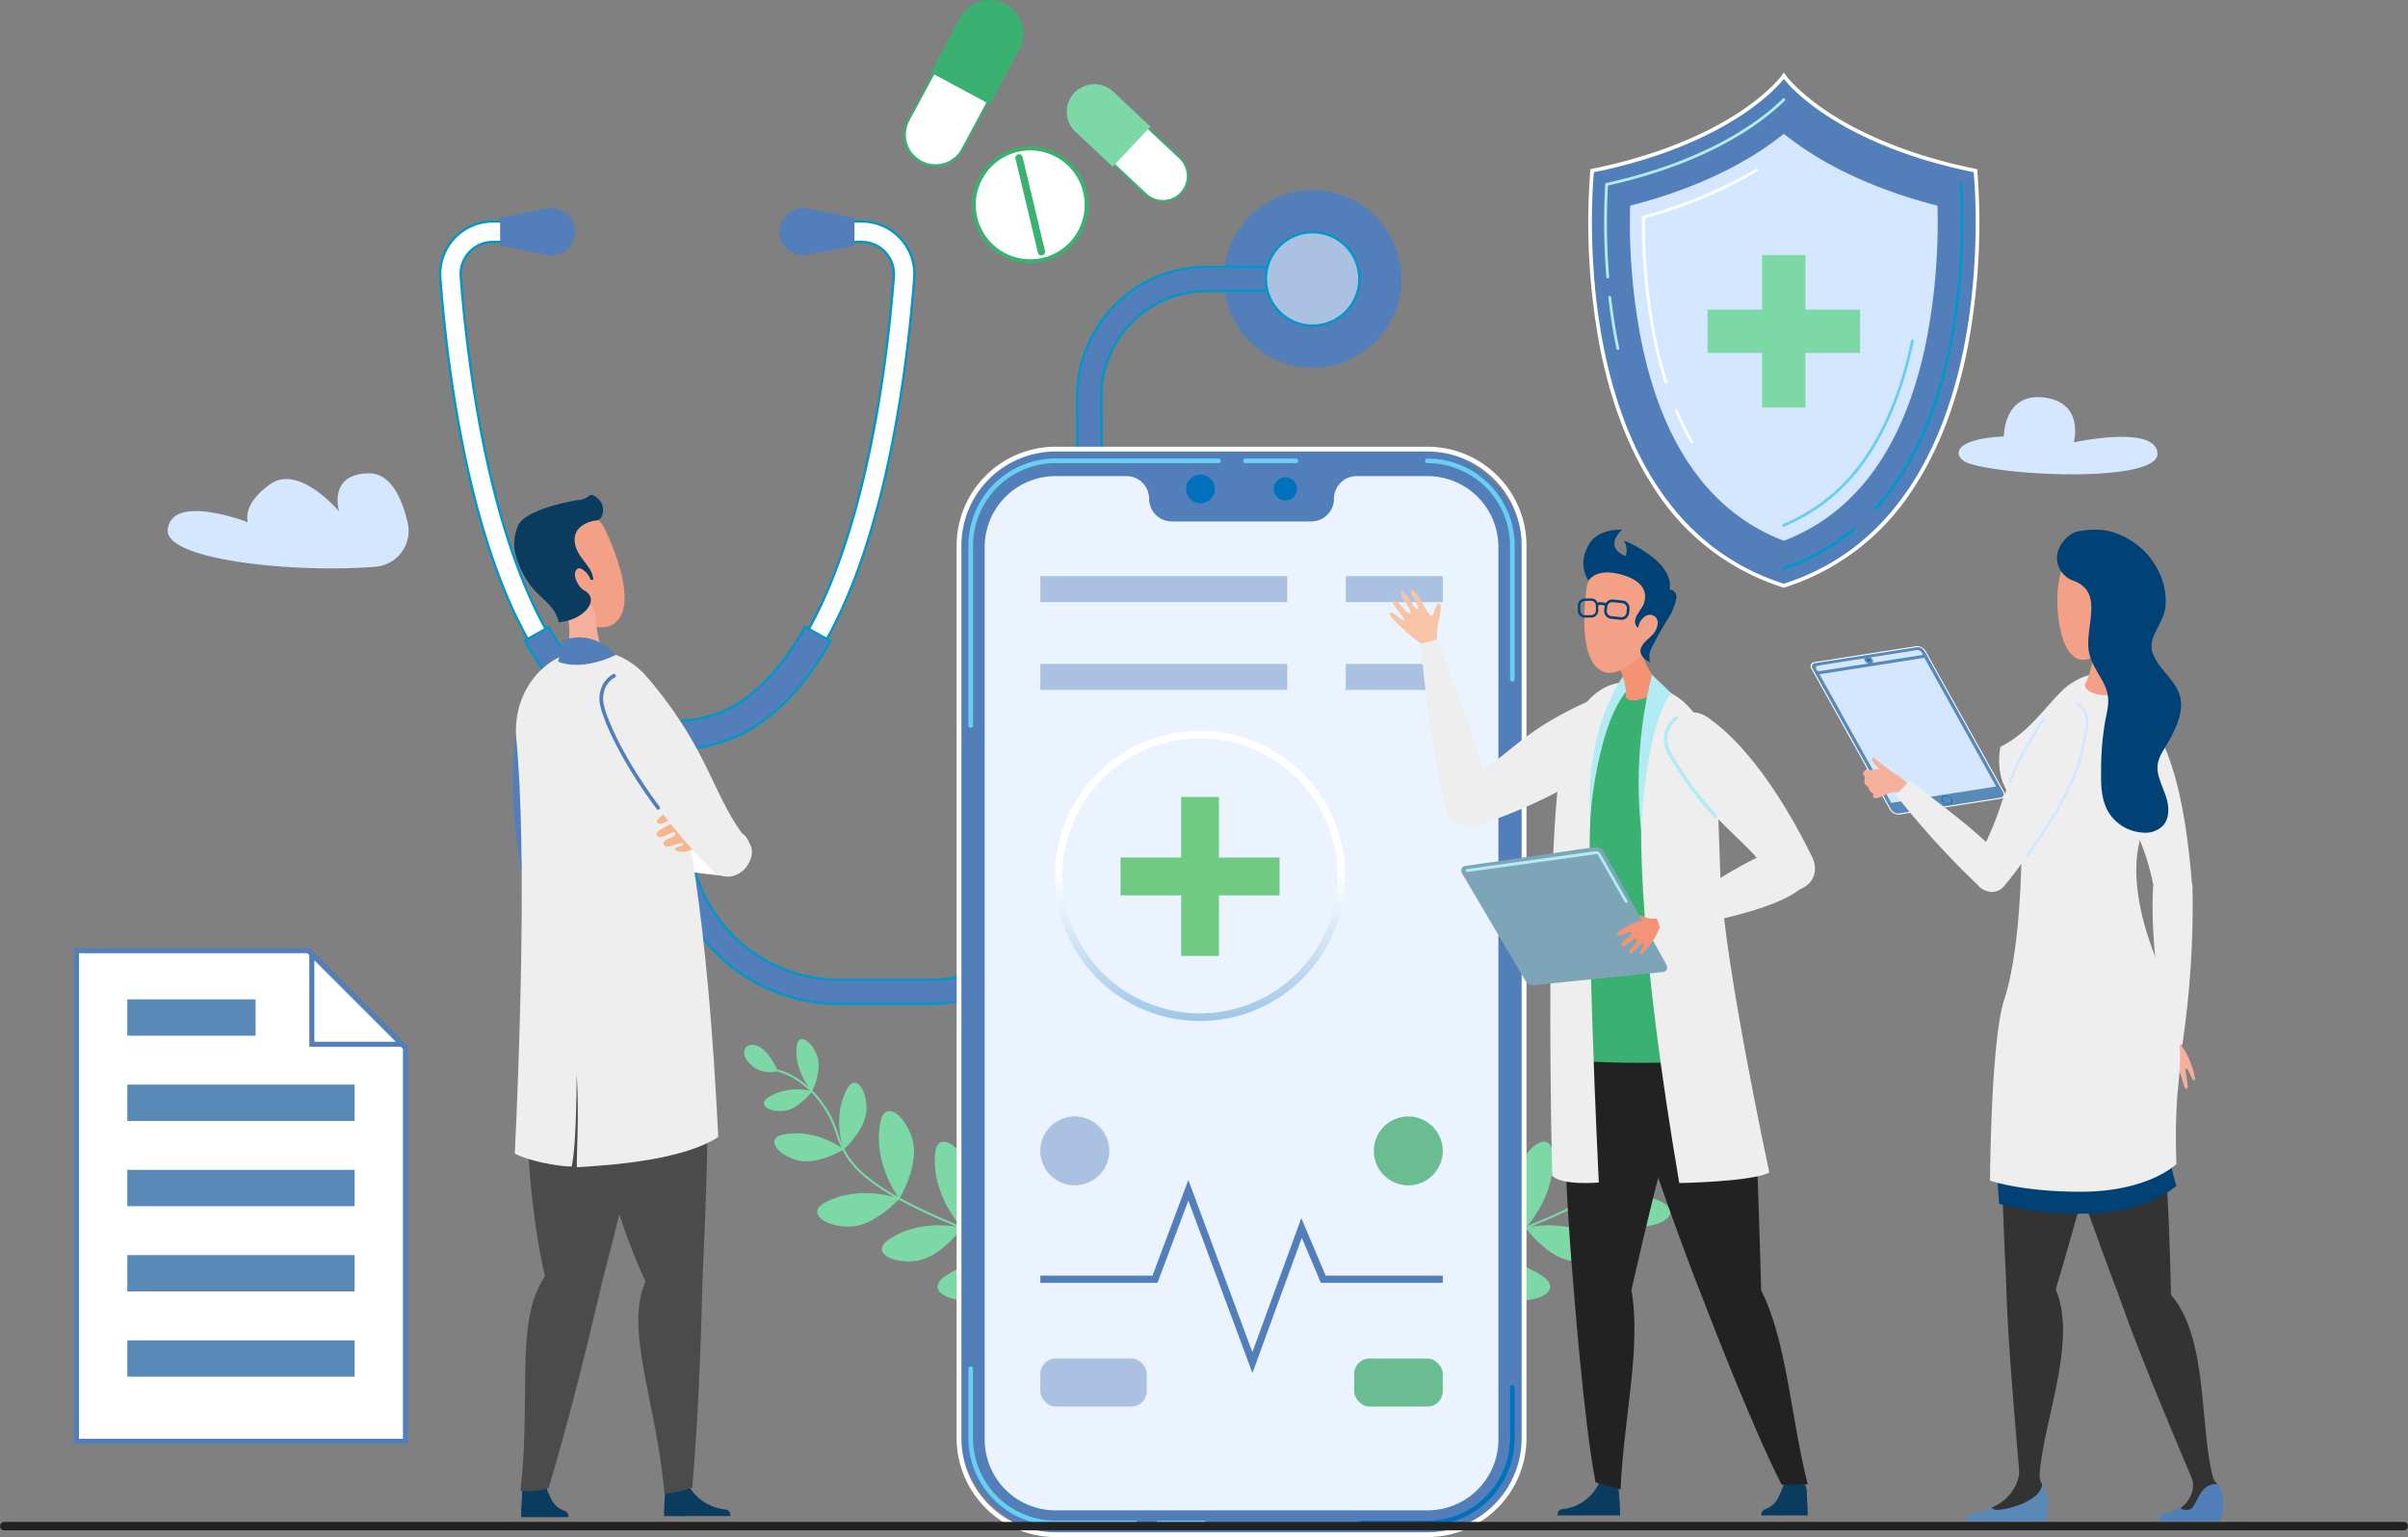 <svg xmlns="http://www.w3.org/2000/svg" xmlns:xlink="http://www.w3.org/1999/xlink" width="572" height="365.184" viewBox="0 0 572 365.184">
  <rect x="0" y="0" width="572" height="365.184" fill="#808080" stroke="none"/>
  <defs>
    <linearGradient id="linear-gradient" x1="0.5" y1="1.181" x2="0.5" y2="0.484" gradientUnits="objectBoundingBox">
      <stop offset="0" stop-color="#7db3e0"/>
      <stop offset="1" stop-color="#fff"/>
    </linearGradient>
  </defs>
  <g id="Occucare_SriLanka_6" transform="translate(-210.5 -849.181)">
    <g id="Group_179511" data-name="Group 179511" transform="translate(10.998 0.303)">
      <g id="Group_20165" data-name="Group 20165" transform="translate(-172 739.363)">
        <g id="Group_17915" data-name="Group 17915" transform="translate(384.001 150.334)">
          <g id="Layer_3" data-name="Layer 3" transform="translate(0 12.143)">
            <g id="Group_17815" data-name="Group 17815">
              <path id="Path_196251" data-name="Path 196251" d="M127.109,145.345a8.548,8.548,0,0,0,7.62-10.429c-1.3-5.63-3.93-11.8-9.253-11.749-9.775.1-7.049,9.059-7.049,9.059s-9.478-11.4-16.388-6.459-5.26,9.016-5.26,9.016-18.12-7-19.048,1.742C76.947,143.878,108.516,146.921,127.109,145.345Z" transform="translate(-50.384 -63.669)" fill="#d5e7ff"/>
              <path id="Path_196252" data-name="Path 196252" d="M1040.874,146.027c-3.142-1.047-5.08-5.678,8.459-6.387,0,0-.118-10.409,9.551-9.226s7.066,10.646,7.066,10.646,19.4-4.258,19.873,2.6S1050.811,149.341,1040.874,146.027Z" transform="translate(-585.827 -88.934)" fill="#d5e7ff"/>
              <g id="Group_17803" data-name="Group 17803" transform="translate(0 177.368)">
                <g id="Group_179515" data-name="Group 179515" transform="translate(164.264 16.547)">
                  <g id="Group_17801" data-name="Group 17801">
                    <path id="Path_196291" data-name="Path 196291" d="M241.163,556.5s6.64-7.415,5.881-14.065-5.034-10.859-7.088-5.684C236.053,546.588,241.163,556.5,241.163,556.5Z" transform="translate(-157.99 -483.074)" fill="#7cd9a6"/>
                    <path id="Path_196292" data-name="Path 196292" d="M218.116,576.8s-8.472,5.224-14.883,3.3-9.8-6.875-4.342-7.981C209.26,570.021,218.116,576.8,218.116,576.8Z" transform="translate(-134.943 -503.373)" fill="#7cd9a6"/>
                    <path id="Path_196293" data-name="Path 196293" d="M198.914,513.339s3.234-9.415-.048-15.246-8.859-8.048-8.74-2.482C190.353,506.189,198.914,513.339,198.914,513.339Z" transform="translate(-131.656 -460.183)" fill="#7cd9a6"/>
                    <path id="Path_196294" data-name="Path 196294" d="M183.952,537.582s-5.777,8.108-12.43,8.828-11.7-2.526-7.1-5.666C173.157,534.776,183.952,537.582,183.952,537.582Z" transform="translate(-116.694 -484.426)" fill="#7cd9a6"/>
                    <path id="Path_196295" data-name="Path 196295" d="M167.672,495.63s4.049-8.535,1.571-14.382-7.5-8.529-7.979-3.268C160.357,487.98,167.672,495.63,167.672,495.63Z" transform="translate(-115.899 -450.795)" fill="#7cd9a6"/>
                    <path id="Path_196296" data-name="Path 196296" d="M152.651,519.366s-5.169,7.255-11.121,7.9-10.467-2.26-6.354-5.07C142.993,516.856,152.651,519.366,152.651,519.366Z" transform="translate(-100.873 -474.545)" fill="#7cd9a6"/>
                    <path id="Path_196297" data-name="Path 196297" d="M136.874,480s4.94-8.052,3.1-14.131-6.544-9.284-7.582-4.1C130.421,471.611,136.874,480,136.874,480Z" transform="translate(-100.017 -442.09)" fill="#7cd9a6"/>
                    <path id="Path_196298" data-name="Path 196298" d="M119.382,503.288s-5.916,6.657-11.9,6.661-10.165-3.371-5.774-5.721C110.048,499.757,119.382,503.288,119.382,503.288Z" transform="translate(-82.518 -465.39)" fill="#7cd9a6"/>
                    <path id="Path_196299" data-name="Path 196299" d="M112.377,460.272s5.425-4.805,5.435-9.677-2.728-8.275-4.646-4.706C109.516,452.672,112.377,460.272,112.377,460.272Z" transform="translate(-88.741 -434.05)" fill="#7cd9a6"/>
                    <path id="Path_196300" data-name="Path 196300" d="M94,474.61s-6.422,3.986-11.233,2.544-7.323-5.191-3.2-6.045C87.389,469.487,94,474.61,94,474.61Z" transform="translate(-70.325 -448.416)" fill="#7cd9a6"/>
                    <path id="Path_196301" data-name="Path 196301" d="M92.746,434.093s2.551-5.111,1.121-8.675-4.432-5.245-4.783-2.07C88.415,429.38,92.746,434.093,92.746,434.093Z" transform="translate(-76.6 -421.668)" fill="#7cd9a6"/>
                    <path id="Path_196302" data-name="Path 196302" d="M69.714,430.858s-1.453-3.641-3.756-5.354c-2.855-2.125-5.778.051-3.21,3.234A6.526,6.526,0,0,0,69.714,430.858Z" transform="translate(-61.759 -423.296)" fill="#7cd9a6"/>
                    <path id="Path_196303" data-name="Path 196303" d="M83.541,448.288s-3.2,4.368-6.78,4.7-6.253-1.488-3.747-3.158C77.778,446.656,83.541,448.288,83.541,448.288Z" transform="translate(-67.353 -435.934)" fill="#7cd9a6"/>
                  </g>
                  <g id="Group_17802" data-name="Group 17802" transform="translate(7.746 7.222)">
                    <path id="Path_196304" data-name="Path 196304" d="M167.96,543.309a152.031,152.031,0,0,0-8.812-28.724c-5.815-13.766-16.167-31.479-32.462-37.695-29.444-11.229-31.764-18.03-33.811-24.031-.161-.472-.319-.938-.491-1.4-2.467-6.666-8.067-12.2-13.619-13.464l.108-.476c5.7,1.3,11.447,6.958,13.968,13.77.172.465.333.936.5,1.412,2.012,5.9,4.292,12.583,33.524,23.731,16.459,6.277,26.89,24.113,32.743,37.97a152.512,152.512,0,0,1,8.839,28.819Z" transform="translate(-78.765 -437.52)" fill="#7cd9a6"/>
                  </g>
                </g>
                <g id="Group_179516" data-name="Group 179516" transform="translate(304.265 16.547)">
                  <g id="Group_17801-2" data-name="Group 17801" transform="translate(8.309)">
                    <path id="Path_196291-2" data-name="Path 196291" d="M244.429,556.5s-6.64-7.415-5.881-14.066,5.034-10.859,7.088-5.684C249.538,546.588,244.429,556.5,244.429,556.5Z" transform="translate(-238.487 -483.073)" fill="#7cd9a6"/>
                    <path id="Path_196292-2" data-name="Path 196292" d="M196.161,576.8s8.472,5.224,14.883,3.3,9.8-6.875,4.342-7.981C205.018,570.021,196.161,576.8,196.161,576.8Z" transform="translate(-190.22 -503.373)" fill="#7cd9a6"/>
                    <path id="Path_196293-2" data-name="Path 196293" d="M191.547,513.339s-3.234-9.415.048-15.246,8.859-8.048,8.74-2.482C200.108,506.189,191.547,513.339,191.547,513.339Z" transform="translate(-169.691 -460.182)" fill="#7cd9a6"/>
                    <path id="Path_196294-2" data-name="Path 196294" d="M162.647,537.582s5.777,8.108,12.43,8.828,11.7-2.526,7.1-5.666C173.443,534.776,162.647,537.582,162.647,537.582Z" transform="translate(-140.791 -484.425)" fill="#7cd9a6"/>
                    <path id="Path_196295-2" data-name="Path 196295" d="M163.561,495.63s-4.049-8.535-1.571-14.382,7.5-8.53,7.979-3.268C170.876,487.981,163.561,495.63,163.561,495.63Z" transform="translate(-126.22 -450.795)" fill="#7cd9a6"/>
                    <path id="Path_196296-2" data-name="Path 196296" d="M133.591,519.366s5.169,7.255,11.121,7.9,10.467-2.26,6.354-5.07C143.249,516.856,133.591,519.366,133.591,519.366Z" transform="translate(-96.255 -474.545)" fill="#7cd9a6"/>
                    <path id="Path_196297-2" data-name="Path 196297" d="M135.532,480s-4.94-8.052-3.1-14.131,6.544-9.284,7.582-4.1C141.986,471.611,135.532,480,135.532,480Z" transform="translate(-83.275 -442.09)" fill="#7cd9a6"/>
                    <path id="Path_196298-2" data-name="Path 196298" d="M99.882,503.288s5.916,6.657,11.9,6.661,10.165-3.371,5.774-5.721C109.216,499.757,99.882,503.288,99.882,503.288Z" transform="translate(-47.632 -465.39)" fill="#7cd9a6"/>
                    <path id="Path_196299-2" data-name="Path 196299" d="M116.745,460.272s-5.425-4.805-5.435-9.677,2.728-8.275,4.646-4.706C119.606,452.672,116.745,460.272,116.745,460.272Z" transform="translate(-51.267 -434.05)" fill="#7cd9a6"/>
                    <path id="Path_196300-2" data-name="Path 196300" d="M77.491,474.61s6.422,3.986,11.233,2.544,7.323-5.191,3.2-6.045C84.1,469.487,77.491,474.61,77.491,474.61Z" transform="translate(-12.052 -448.416)" fill="#7cd9a6"/>
                    <path id="Path_196301-2" data-name="Path 196301" d="M90.57,434.093s-2.551-5.111-1.121-8.675,4.432-5.245,4.783-2.07C94.9,429.38,90.57,434.093,90.57,434.093Z" transform="translate(-17.602 -421.668)" fill="#7cd9a6"/>
                    <path id="Path_196302-2" data-name="Path 196302" d="M61.759,430.858s1.453-3.641,3.756-5.354c2.855-2.125,5.778.051,3.21,3.234A6.526,6.526,0,0,1,61.759,430.858Z" transform="translate(19.4 -423.296)" fill="#7cd9a6"/>
                    <path id="Path_196303-2" data-name="Path 196303" d="M72.032,448.288s3.2,4.368,6.78,4.7,6.253-1.488,3.747-3.158C77.8,446.655,72.032,448.288,72.032,448.288Z" transform="translate(0.893 -435.934)" fill="#7cd9a6"/>
                  </g>
                  <g id="Group_17802-2" data-name="Group 17802" transform="translate(0 7.222)">
                    <path id="Path_196304-2" data-name="Path 196304" d="M79.246,543.31a152.035,152.035,0,0,1,8.812-28.724c5.815-13.766,16.167-31.48,32.463-37.695,29.444-11.229,31.764-18.031,33.811-24.031.161-.472.319-.938.491-1.4,2.467-6.666,8.067-12.2,13.619-13.464l-.108-.476c-5.7,1.3-11.447,6.958-13.968,13.77-.172.465-.332.936-.5,1.412-2.012,5.9-4.292,12.583-33.524,23.731C103.887,482.71,93.456,500.547,87.6,514.4a152.515,152.515,0,0,0-8.839,28.82Z" transform="translate(-78.765 -437.52)" fill="#7cd9a6"/>
                  </g>
                </g>
              </g>
            </g>
          </g>
          <g id="Layer_4" data-name="Layer 4" transform="translate(91.763 0)">
            <g id="Group_17820" data-name="Group 17820">
              <g id="Group_17817" data-name="Group 17817" transform="translate(0 11.513)">
                <g id="Group_17816" data-name="Group 17816">
                  <path id="Path_196316" data-name="Path 196316" d="M294.369,205.761c-43.189,0-53.755-77.6-56.294-110.959a12.512,12.512,0,0,1,12.488-13.461h12.9a2.44,2.44,0,1,1,0,4.88h-12.9a7.631,7.631,0,0,0-7.624,8.211c1.077,14.158,4.069,41.4,12,64.793,9.377,27.641,22.642,41.657,39.424,41.657s30.048-14.015,39.424-41.657c7.937-23.391,10.927-50.635,12-64.793a7.631,7.631,0,0,0-7.624-8.211h-12.9a2.44,2.44,0,1,1,0-4.88h12.9A12.513,12.513,0,0,1,350.664,94.8C348.125,128.165,337.559,205.761,294.369,205.761Z" transform="translate(-237.753 -81.054)" fill="#fff"/>
                  <path id="Path_196317" data-name="Path 196317" d="M294.108,205.784c-43.427,0-54.034-77.781-56.579-111.224A12.8,12.8,0,0,1,250.3,80.792h12.9a2.725,2.725,0,1,1,0,5.45H250.3a7.346,7.346,0,0,0-7.338,7.9c1.076,14.144,4.064,41.36,11.99,64.723,9.333,27.513,22.506,41.461,39.154,41.461s29.822-13.95,39.154-41.461c7.925-23.361,10.913-50.578,11.99-64.723a7.347,7.347,0,0,0-7.338-7.9h-12.9a2.725,2.725,0,1,1,0-5.45h12.9A12.8,12.8,0,0,1,350.687,94.56C348.142,128,337.535,205.784,294.108,205.784ZM250.3,81.364a12.227,12.227,0,0,0-12.2,13.154c2.533,33.283,13.061,110.695,56.01,110.695s53.477-77.412,56.01-110.7a12.226,12.226,0,0,0-12.2-13.154h-12.9a2.154,2.154,0,1,0,0,4.308h12.9a7.917,7.917,0,0,1,7.908,8.518c-1.078,14.172-4.073,41.444-12.018,64.864-9.421,27.77-22.776,41.85-39.7,41.85s-30.275-14.08-39.693-41.85c-7.945-23.422-10.94-50.693-12.018-64.863a7.917,7.917,0,0,1,7.907-8.519h12.9a2.154,2.154,0,1,0,0-4.308Z" transform="translate(-237.491 -80.792)" fill="#0396c8"/>
                </g>
              </g>
              <path id="Path_196318" data-name="Path 196318" d="M410.36,77.566v6.661l-10.978,2.147A5.593,5.593,0,1,1,397.236,75.4a5.782,5.782,0,0,1,2.146,0Z" transform="translate(-311.661 -66.653)" fill="#527fba"/>
              <path id="Path_196319" data-name="Path 196319" d="M265.323,77.566v6.661L276.3,86.373A5.593,5.593,0,1,0,278.448,75.4a5.784,5.784,0,0,0-2.147,0Z" transform="translate(-250.79 -66.653)" fill="#527fba"/>
              <path id="Ellipse_2749" data-name="Ellipse 2749" d="M21.1,0A21.1,21.1,0,1,1,0,21.1,21.1,21.1,0,0,1,21.1,0Z" transform="translate(182.089 9.867) rotate(-13.52)" fill="#527fba"/>
              <g id="Group_17818" data-name="Group 17818" transform="translate(20.016 22.312)">
                <path id="Path_196320" data-name="Path 196320" d="M463.7,102.014H438.542a30.756,30.756,0,0,0-30.756,30.861l.347,102.859A35.55,35.55,0,0,1,372.584,271.4H351.216a35.6,35.6,0,0,1-35.55-35.5l-.028-19.445a35.135,35.135,0,0,0,19.181-7.846c6.128-4.928,10.661-11.214,14.344-17.72l-6.03-3.363c-3.361,6.02-7.446,11.628-12.571,15.775a27.645,27.645,0,0,1-35.631.075c-5.16-4.133-9.284-9.739-12.682-15.757l-5.681,3.169c3.645,6.508,8.139,12.8,14.231,17.74a35.071,35.071,0,0,0,19.127,7.915l.028,19.465a41.321,41.321,0,0,0,41.262,41.2h21.367a41.263,41.263,0,0,0,41.261-41.4L413.5,132.854a25.044,25.044,0,0,1,25.043-25.128H463.7a2.856,2.856,0,1,0,0-5.712Z" transform="translate(-276.179 -101.731)" fill="#527fba"/>
                <path id="Path_196321" data-name="Path 196321" d="M372.228,277.141H350.86a41.607,41.607,0,0,1-41.548-41.488l-.028-19.2a35.2,35.2,0,0,1-19.024-7.956c-5.322-4.318-10-10.148-14.3-17.821l-.14-.25L282,186.976l.139.247c3.864,6.846,7.989,11.972,12.612,15.675a27.36,27.36,0,0,0,35.271-.074c4.592-3.714,8.681-8.847,12.5-15.692l.139-.25,6.527,3.642-.141.25c-4.342,7.671-9.057,13.495-14.412,17.8a35.247,35.247,0,0,1-19.074,7.885l.028,19.182a35.314,35.314,0,0,0,35.264,35.214h21.367a35.264,35.264,0,0,0,35.265-35.378l-.347-102.859a31.042,31.042,0,0,1,31.041-31.146h25.162a3.142,3.142,0,0,1,0,6.283H438.186A24.757,24.757,0,0,0,413.428,132.6l.347,102.858a41.548,41.548,0,0,1-41.547,41.688Zm-95.627-86.5c4.224,7.485,8.812,13.182,14.021,17.408A34.589,34.589,0,0,0,309.6,215.9l.261.021.028,19.728a41.035,41.035,0,0,0,40.976,40.918h21.367A40.976,40.976,0,0,0,413.2,235.455L412.858,132.6a25.329,25.329,0,0,1,25.329-25.414h25.162a2.571,2.571,0,0,0,0-5.141H438.186a30.471,30.471,0,0,0-30.47,30.573l.347,102.859a35.836,35.836,0,0,1-35.835,35.956H350.86a35.887,35.887,0,0,1-35.834-35.784L315,215.935l.264-.021a34.641,34.641,0,0,0,19.022-7.78c5.243-4.216,9.869-9.906,14.134-17.388l-5.529-3.081c-3.819,6.788-7.91,11.894-12.5,15.608a27.932,27.932,0,0,1-17.794,6.608h-.171a27.863,27.863,0,0,1-18.025-6.532c-4.622-3.7-8.75-8.8-12.611-15.591Z" transform="translate(-275.823 -101.473)" fill="#0396c8"/>
              </g>
              <g id="Group_17819" data-name="Group 17819" transform="translate(194.862 12.772)">
                <circle id="Ellipse_2750" data-name="Ellipse 2750" cx="11.107" cy="11.107" r="11.107" transform="translate(0 3.406) rotate(-8.821)" fill="#aac1e1"/>
                <path id="Path_196322" data-name="Path 196322" d="M624.519,108.451a11.392,11.392,0,1,1,11.392-11.392A11.392,11.392,0,0,1,624.519,108.451Zm0-22.213A10.821,10.821,0,1,0,635.34,97.058a10.821,10.821,0,0,0-10.821-10.821Z" transform="translate(-611.841 -84.381)" fill="#0396c8"/>
              </g>
            </g>
          </g>
          <g id="Layer_6" data-name="Layer 6" transform="translate(364.776 -23.592)">
            <g id="Group_17833" data-name="Group 17833">
              <g id="Group_17821" data-name="Group 17821">
                <path id="Path_196323" data-name="Path 196323" d="M749.816,299.771A55.96,55.96,0,0,1,719.979,277.1c-5.991-8.867-10.386-19.958-13.063-32.965a158.15,158.15,0,0,1-2.5-42.606l.033-.325.321-.066c33.334-6.812,44.715-21.864,44.824-22.015l.36-.489.359.489c.111.151,11.491,15.2,44.824,22.015l.321.066.033.325a157.914,157.914,0,0,1-2.5,42.606c-2.677,13.007-7.072,24.1-13.063,32.965a55.959,55.959,0,0,1-29.838,22.666l-.136.042Z" transform="translate(-703.499 -177.888)" fill="#527fba"/>
                <path id="Path_196324" data-name="Path 196324" d="M749.328,178.343s11.167,15.254,45.1,22.188c0,0,8.375,80.664-45.1,97.767-53.471-17.1-45.1-97.767-45.1-97.767C738.163,193.6,749.328,178.343,749.328,178.343Zm0-1.5-.717.977h0c-.027.038-2.838,3.8-9.7,8.347-6.344,4.2-17.536,9.956-34.855,13.5l-.64.131-.07.648a158.471,158.471,0,0,0,2.51,42.741c2.689,13.063,7.106,24.209,13.13,33.125a56.4,56.4,0,0,0,30.071,22.841l.271.087.272-.087a56.4,56.4,0,0,0,30.071-22.841c6.025-8.917,10.443-20.06,13.132-33.124a158.47,158.47,0,0,0,2.51-42.741l-.068-.65-.641-.131c-17.318-3.539-28.513-9.292-34.855-13.5-6.862-4.549-9.673-8.309-9.7-8.347l-.719-.977Z" transform="translate(-702.875 -176.84)" fill="#fff"/>
              </g>
              <g id="Group_17824" data-name="Group 17824" transform="translate(46.118 26.248)">
                <g id="Group_17822" data-name="Group 17822" transform="translate(21.663)">
                  <path id="Path_196325" data-name="Path 196325" d="M865.618,317.524a.334.334,0,0,1-.246-.56,58.094,58.094,0,0,0,5.256-6.666c5.671-8.367,9.85-18.9,12.42-31.3a155,155,0,0,0,2.658-38.91.335.335,0,0,1,.668-.042,155.54,155.54,0,0,1-2.671,39.087c-2.588,12.488-6.8,23.1-12.521,31.54a58.713,58.713,0,0,1-5.317,6.742A.334.334,0,0,1,865.618,317.524Z" transform="translate(-865.283 -239.731)" fill="#0396c8"/>
                </g>
                <g id="Group_17823" data-name="Group 17823" transform="translate(0 81.933)">
                  <path id="Path_196326" data-name="Path 196326" d="M813.712,446.034a.334.334,0,0,1-.107-.651,51.267,51.267,0,0,0,16.533-9.258.334.334,0,0,1,.429.512,51.917,51.917,0,0,1-16.749,9.378.33.33,0,0,1-.107.018Z" transform="translate(-813.377 -436.048)" fill="#0396c8"/>
                </g>
              </g>
              <g id="Group_17827" data-name="Group 17827" transform="translate(3.776 6.123)">
                <g id="Group_17825" data-name="Group 17825" transform="translate(1 46.991)">
                  <path id="Path_196327" data-name="Path 196327" d="M716.576,316.9a.334.334,0,0,1-.327-.266c-.8-3.871-1.451-7.964-1.928-12.164a.334.334,0,1,1,.664-.076c.475,4.18,1.12,8.252,1.92,12.1a.334.334,0,0,1-.26.395A.346.346,0,0,1,716.576,316.9Z" transform="translate(-714.32 -304.102)" fill="#b2ebf3"/>
                </g>
                <g id="Group_17826" data-name="Group 17826">
                  <path id="Path_196328" data-name="Path 196328" d="M712.783,234.285a.334.334,0,0,1-.334-.307,159.463,159.463,0,0,1-.268-22.028l.016-.25.245-.055c24.236-5.392,36.669-14.869,41.922-20.038a.334.334,0,1,1,.469.477c-5.287,5.2-17.762,14.721-42,20.158a159.256,159.256,0,0,0,.282,21.682.334.334,0,0,1-.306.36A.131.131,0,0,1,712.783,234.285Z" transform="translate(-711.923 -191.51)" fill="#b2ebf3"/>
                </g>
              </g>
              <path id="Path_196329" data-name="Path 196329" d="M763.145,308.414c-17.347-6.632-28.711-22.492-33.793-47.19a146.425,146.425,0,0,1-2.713-32.42c18.471-4.733,29.969-11.793,36.507-17.086,6.537,5.291,18.033,12.35,36.5,17.083a146.817,146.817,0,0,1-2.8,32.878C791.713,286.118,780.382,301.825,763.145,308.414Z" transform="translate(-716.691 -197.162)" fill="#d5e7ff"/>
              <g id="Group_17830" data-name="Group 17830" transform="translate(12.779 22.838)">
                <g id="Group_17828" data-name="Group 17828" transform="translate(7.852 57.242)">
                  <path id="Path_196330" data-name="Path 196330" d="M756.259,376.714a.334.334,0,0,1-.29-.167,66.392,66.392,0,0,1-3.633-7.367.334.334,0,0,1,.616-.259,65.55,65.55,0,0,0,3.6,7.293.334.334,0,0,1-.29.5Z" transform="translate(-752.309 -368.716)" fill="#fff"/>
                </g>
                <g id="Group_17829" data-name="Group 17829">
                  <path id="Path_196331" data-name="Path 196331" d="M739.153,282.557a.334.334,0,0,1-.319-.234,102.266,102.266,0,0,1-2.641-10.221,141.624,141.624,0,0,1-2.69-29.014l0-.25.243-.067a107.393,107.393,0,0,0,26.78-11.162.334.334,0,0,1,.345.573,107.914,107.914,0,0,1-26.7,11.165,140.815,140.815,0,0,0,2.679,28.622,101.318,101.318,0,0,0,2.623,10.154.334.334,0,0,1-.217.419A.341.341,0,0,1,739.153,282.557Z" transform="translate(-733.495 -231.561)" fill="#fff"/>
                </g>
              </g>
              <g id="Group_17831" data-name="Group 17831" transform="translate(46.119 63.419)">
                <path id="Path_196332" data-name="Path 196332" d="M813.713,373.268a.334.334,0,0,1-.128-.643,43.184,43.184,0,0,0,18.7-14.991c5.3-7.345,9.217-16.957,11.657-28.573a.334.334,0,1,1,.654.137c-2.458,11.708-6.418,21.407-11.769,28.827a43.84,43.84,0,0,1-18.99,15.217.333.333,0,0,1-.126.025Z" transform="translate(-813.378 -328.796)" fill="#6acef0"/>
              </g>
              <g id="Group_17832" data-name="Group 17832" transform="translate(28.321 43.355)">
                <path id="Path_196333" data-name="Path 196333" d="M807.071,294.2H794.087V281.221h-9.87V294.2H771.235v9.87h12.982v12.982h9.87V304.074h12.984Z" transform="translate(-771.026 -281.012)" fill="#7cd9a6"/>
                <path id="Path_196334" data-name="Path 196334" d="M794,316.973H783.716V303.991H770.734V293.7h12.982V280.721H794V293.7h12.984v10.288H794Zm-9.87-.417h9.453V303.574H806.57v-9.453H793.586V281.138h-9.453v12.982H771.151v9.453h12.982Z" transform="translate(-770.734 -280.721)" fill="#7cd9a6"/>
              </g>
            </g>
          </g>
          <g id="Layer_7" data-name="Layer 7" transform="translate(31.084 94.026)">
            <g id="Group_17857" data-name="Group 17857">
              <g id="Group_17841" data-name="Group 17841" transform="translate(171.153 -134.846)">
                <g id="Group_17835" data-name="Group 17835">
                  <g id="Group_17834" data-name="Group 17834" transform="translate(0 16.554)">
                    <path id="Path_196335" data-name="Path 196335" d="M960.929,300.541a7.261,7.261,0,0,1-6.387-10.7l6.265-11.663,12.791,6.871-6.265,11.663A7.255,7.255,0,0,1,960.929,300.541Z" transform="translate(-953.442 -277.864)" fill="#fff"/>
                    <path id="Path_196336" data-name="Path 196336" d="M960.587,278.075l12.378,6.649-6.154,11.456a7.025,7.025,0,1,1-12.377-6.649l6.154-11.456Zm-.191-.635-6.376,11.87a7.494,7.494,0,1,0,13.2,7.093l6.376-11.87Z" transform="translate(-953.126 -277.44)" fill="#3ab170"/>
                  </g>
                  <path id="Path_196337" data-name="Path 196337" d="M982.005,263.6l-14.055-7.551,7-13.035a7.978,7.978,0,0,1,10.8-3.253h0a7.978,7.978,0,0,1,3.253,10.8Z" transform="translate(-961.598 -238.809)" fill="#3ab170"/>
                </g>
                <g id="Group_17837" data-name="Group 17837" transform="translate(38.674 20.001)">
                  <g id="Group_17836" data-name="Group 17836" transform="translate(10.564 9.782)">
                    <path id="Path_196338" data-name="Path 196338" d="M1080.741,326.711a5.894,5.894,0,0,1-4.044-1.6l-7.885-7.4,8.09-8.622,7.887,7.4a5.919,5.919,0,0,1,.266,8.356,5.859,5.859,0,0,1-4.312,1.867Z" transform="translate(-1068.478 -308.756)" fill="#fff"/>
                    <path id="Path_196339" data-name="Path 196339" d="M1076.464,308.977l7.716,7.242a5.677,5.677,0,1,1-7.77,8.28l-7.716-7.242,7.77-8.28Zm-.021-.663-8.411,8.964,8.056,7.562a6.146,6.146,0,0,0,8.411-8.964Z" transform="translate(-1068.032 -308.314)" fill="#3ab170"/>
                  </g>
                  <path id="Path_196340" data-name="Path 196340" d="M1063.249,295.562l-8.956,9.543-8.849-8.3a6.543,6.543,0,0,1-.294-9.249h0a6.542,6.542,0,0,1,9.248-.294Z" transform="translate(-1043.379 -285.486)" fill="#7cd9a6"/>
                </g>
                <g id="Group_17840" data-name="Group 17840" transform="translate(13.91 32.592)">
                  <g id="Group_17838" data-name="Group 17838" transform="translate(0 0)">
                    <circle id="Ellipse_2751" data-name="Ellipse 2751" cx="13.399" cy="13.399" r="13.399" transform="translate(0 6.058) rotate(-13.065)" fill="#fff"/>
                    <path id="Path_196341" data-name="Path 196341" d="M1004.615,347.769a13.868,13.868,0,1,1,13.49-17.085h0a13.874,13.874,0,0,1-13.49,17.085Zm0-26.8a12.93,12.93,0,1,0,12.577,9.933h0A12.954,12.954,0,0,0,1004.615,320.968Z" transform="translate(-988.536 -317.819)" fill="#3ab170"/>
                  </g>
                  <g id="Group_17839" data-name="Group 17839" transform="translate(12.556 4.06)">
                    <path id="Path_196342" data-name="Path 196342" d="M1021.073,348.384a.867.867,0,0,1-.843-.666l-5.317-22.305a.867.867,0,0,1,1.688-.4l5.317,22.3a.868.868,0,0,1-.643,1.045.887.887,0,0,1-.2.024Z" transform="translate(-1014.889 -324.344)" fill="#3ab170"/>
                  </g>
                </g>
              </g>
              <g id="Group_17845" data-name="Group 17845" transform="translate(-26 90.426)">
                <g id="Group_17842" data-name="Group 17842">
                  <path id="Path_196343" data-name="Path 196343" d="M122.269,415.336V298.785h55.054L200.4,321.859v93.477Z" transform="translate(-121.674 -298.188)" fill="#fff"/>
                  <path id="Path_196344" data-name="Path 196344" d="M122.477,298.992h54.213l22.728,22.725v92.636H122.477Zm-1.189-1.19v117.74h79.317V321.225L177.184,297.8Z" transform="translate(-121.288 -297.8)" fill="#527fba"/>
                </g>
                <g id="Group_17843" data-name="Group 17843" transform="translate(55.896)">
                  <path id="Path_196345" data-name="Path 196345" d="M214.423,321.564V300.175l21.389,21.389Z" transform="translate(-213.828 -298.734)" fill="#fff"/>
                  <path id="Path_196346" data-name="Path 196346" d="M214.633,300.679l19.354,19.354H214.633Zm-1.191-2.876v23.422h23.422L213.442,297.8Z" transform="translate(-213.442 -297.8)" fill="#527fba"/>
                </g>
                <path id="Path_196347" data-name="Path 196347" d="M236.864,321.224,213.442,297.8Z" transform="translate(-157.546 -297.8)" fill="#f45e32"/>
                <g id="Group_17844" data-name="Group 17844" transform="translate(12.658 12.16)">
                  <rect id="Rectangle_6391" data-name="Rectangle 6391" width="30.472" height="8.637" fill="#5989b7"/>
                  <rect id="Rectangle_6392" data-name="Rectangle 6392" width="54.001" height="8.637" transform="translate(0 20.253)" fill="#5989b7"/>
                  <rect id="Rectangle_6393" data-name="Rectangle 6393" width="54.001" height="8.637" transform="translate(0 40.506)" fill="#5989b7"/>
                  <rect id="Rectangle_6394" data-name="Rectangle 6394" width="54.001" height="8.637" transform="translate(0 60.758)" fill="#5989b7"/>
                  <rect id="Rectangle_6395" data-name="Rectangle 6395" width="54.001" height="8.637" transform="translate(0 81.011)" fill="#5989b7"/>
                </g>
              </g>
            </g>
          </g>
          <g id="Layer_2" data-name="Layer 2" transform="translate(214.74 65.313)">
            <g id="Group_17871" data-name="Group 17871">
              <g id="Group_17867" data-name="Group 17867">
                <g id="Group_17858" data-name="Group 17858">
                  <rect id="Rectangle_6399" data-name="Rectangle 6399" width="134.219" height="257.908" rx="24" transform="translate(0.571 0.572)" fill="#527fba"/>
                  <path id="Path_196357" data-name="Path 196357" d="M584.855,184.965a22.364,22.364,0,0,1,22.363,22.363V419.367a22.363,22.363,0,0,1-22.363,22.363H496.5a22.363,22.363,0,0,1-22.363-22.363V207.328A22.363,22.363,0,0,1,496.5,184.965Zm0-1.143H496.5A23.533,23.533,0,0,0,473,207.328V419.367a23.532,23.532,0,0,0,23.506,23.506h88.352a23.533,23.533,0,0,0,23.506-23.506V207.328a23.533,23.533,0,0,0-23.506-23.506Z" transform="translate(-473 -183.822)" fill="#fff"/>
                </g>
                <g id="Group_17859" data-name="Group 17859" transform="translate(95.618 222.954)">
                  <path id="Path_196358" data-name="Path 196358" d="M672.351,644.09H656.667a.552.552,0,1,1,0-1.1h15.685a19.624,19.624,0,0,0,19.6-19.6V611.344a.552.552,0,1,1,1.1,0V623.38a20.73,20.73,0,0,1-20.706,20.709Z" transform="translate(-656.114 -610.792)" fill="#0071bc"/>
                </g>
                <g id="Group_17865" data-name="Group 17865" transform="translate(2.798 2.799)">
                  <g id="Group_17860" data-name="Group 17860" transform="translate(0 215.638)">
                    <path id="Path_196359" data-name="Path 196359" d="M517.955,639.957H499.066a20.73,20.73,0,0,1-20.707-20.709V602.695a.552.552,0,0,1,1.1,0v16.553a19.624,19.624,0,0,0,19.6,19.6h18.889a.552.552,0,0,1,0,1.1Z" transform="translate(-478.359 -602.143)" fill="#6acef0"/>
                  </g>
                  <g id="Group_17861" data-name="Group 17861" transform="translate(44.585 252.348)">
                    <path id="Path_196360" data-name="Path 196360" d="M575.093,673.549h-10.8a.552.552,0,0,1,0-1.1h10.8a.552.552,0,0,1,0,1.1Z" transform="translate(-563.742 -672.444)" fill="#6acef0"/>
                  </g>
                  <g id="Group_17862" data-name="Group 17862" transform="translate(108.487 0.001)">
                    <path id="Path_196361" data-name="Path 196361" d="M706.842,242.179a.552.552,0,0,1-.552-.552V209.89a19.624,19.624,0,0,0-19.6-19.6.552.552,0,1,1,0-1.1,20.73,20.73,0,0,1,20.706,20.706v31.737A.552.552,0,0,1,706.842,242.179Z" transform="translate(-686.119 -189.185)" fill="#6acef0"/>
                  </g>
                  <g id="Group_17863" data-name="Group 17863" transform="translate(65.298 0.001)">
                    <path id="Path_196362" data-name="Path 196362" d="M615.87,190.289H603.979a.552.552,0,1,1,0-1.1h11.893a.552.552,0,1,1,0,1.1Z" transform="translate(-603.409 -189.184)" fill="#6acef0"/>
                  </g>
                  <g id="Group_17864" data-name="Group 17864">
                    <path id="Path_196363" data-name="Path 196363" d="M478.911,253.159a.552.552,0,0,1-.552-.552V209.889a20.731,20.731,0,0,1,20.707-20.706h38.768a.552.552,0,0,1,0,1.1H499.066a19.624,19.624,0,0,0-19.6,19.6v42.718a.552.552,0,0,1-.552.551Z" transform="translate(-478.359 -189.183)" fill="#6acef0"/>
                  </g>
                </g>
                <g id="Group_17866" data-name="Group 17866" transform="translate(54.517 6.619)">
                  <path id="Path_196364" data-name="Path 196364" d="M584.213,199.9a3.405,3.405,0,1,1-3.405-3.405,3.405,3.405,0,0,1,3.405,3.405Z" transform="translate(-577.403 -196.497)" fill="#0071bc"/>
                  <path id="Path_196365" data-name="Path 196365" d="M622.772,200.494a2.758,2.758,0,1,1-2.758-2.758,2.758,2.758,0,0,1,2.758,2.758Z" transform="translate(-596.446 -197.089)" fill="#0071bc"/>
                </g>
                <path id="Path_196366" data-name="Path 196366" d="M607.791,214.042V426.075a16.842,16.842,0,0,1-16.841,16.842H502.6a16.842,16.842,0,0,1-16.842-16.842V214.042A16.842,16.842,0,0,1,502.6,197.2h16.841a5.384,5.384,0,0,1,5.384,5.384h0a5.384,5.384,0,0,0,5.384,5.384h33.131a5.384,5.384,0,0,0,5.384-5.384h0a5.384,5.384,0,0,1,5.384-5.384H590.95a16.841,16.841,0,0,1,16.841,16.842Z" transform="translate(-479.095 -190.214)" fill="#ebf3ff"/>
              </g>
              <g id="Group_17870" data-name="Group 17870" transform="translate(18.215 30.745)">
                <g id="Group_17869" data-name="Group 17869" transform="translate(1.671 143.465)">
                  <path id="Path_196369" data-name="Path 196369" d="M561.465,563.311l-15.23-40.965-7.325,19.541H511.083v-1.713h26.64l8.519-22.728,15.208,40.908,11.624-31.846,5.786,13.666h27.811v1.713H577.724l-4.533-10.7Z" transform="translate(-511.083 -517.446)" fill="#527fba"/>
                </g>
                <rect id="Rectangle_6400" data-name="Rectangle 6400" width="25.276" height="11.424" rx="3.646" transform="translate(1.671 185.878)" fill="#aac1e1"/>
                <rect id="Rectangle_6401" data-name="Rectangle 6401" width="21.04" height="11.424" rx="3.646" transform="translate(76.22 185.878)" fill="#6abd90"/>
                <circle id="Ellipse_2752" data-name="Ellipse 2752" cx="8.187" cy="8.187" r="8.187" transform="translate(0 142.629) rotate(-76.645)" fill="#aac1e1"/>
                <circle id="Ellipse_2753" data-name="Ellipse 2753" cx="8.187" cy="8.187" r="8.187" transform="translate(77.493 136.558) rotate(-45)" fill="#6abd90"/>
                <rect id="Rectangle_6402" data-name="Rectangle 6402" width="58.647" height="6.178" transform="translate(1.671)" fill="#aac1e1"/>
                <rect id="Rectangle_6403" data-name="Rectangle 6403" width="23.041" height="6.178" transform="translate(74.218)" fill="#aac1e1"/>
                <rect id="Rectangle_6404" data-name="Rectangle 6404" width="58.647" height="6.178" transform="translate(1.671 20.86)" fill="#aac1e1"/>
                <rect id="Rectangle_6405" data-name="Rectangle 6405" width="23.041" height="6.178" transform="translate(74.218 20.86)" fill="#aac1e1"/>
              </g>
            </g>
          </g>
          <g id="Layer_8" data-name="Layer 8" transform="translate(417.596 85.025)">
            <g id="Group_17886" data-name="Group 17886">
              <path id="Path_196370" data-name="Path 196370" d="M907.987,475.4c-.046-.417-.255-.448-.36-.724-.266-.689,1.108-1.419,1.948-1.762.823,1.24.983,2.735,1.545,4.114.35.861.6,1.758.911,2.632.056.156-.978.663-1.31.653-1.609-.049.038-.689-1.012-1.277s-.437-1.162-1.28-1.661S908.033,475.819,907.987,475.4Z" transform="translate(-895.148 -416.563)" fill="#f4b09a"/>
              <g id="Group_17872" data-name="Group 17872" transform="translate(0 27.668)">
                <path id="Path_196371" data-name="Path 196371" d="M937.394,473.482l-24.176,3.781a2.346,2.346,0,0,1-2.223-1.142l-18.657-33.475a.994.994,0,0,1,.7-1.6l24.175-3.781a2.348,2.348,0,0,1,2.224,1.142l18.654,33.474a.994.994,0,0,1-.693,1.6Z" transform="translate(-892.123 -437.256)" fill="#5989b7"/>
                <path id="Path_196372" data-name="Path 196372" d="M917.2,437.265l-24.176,3.781a.994.994,0,0,0-.7,1.6l18.657,33.475a2.345,2.345,0,0,0,2.223,1.142l24.176-3.781a.994.994,0,0,0,.7-1.6l-18.658-33.475A2.348,2.348,0,0,0,917.2,437.265Zm20.632,34.656a.824.824,0,0,1-.577,1.325l-24.174,3.783a1.947,1.947,0,0,1-1.843-.946L892.587,442.61a.825.825,0,0,1,.576-1.326l24.176-3.785a1.948,1.948,0,0,1,1.843.947Z" transform="translate(-892.122 -437.256)" fill="#fff"/>
                <path id="Path_196373" data-name="Path 196373" d="M936.693,471.269l-24.905,3.9-17.034-30.562,24.905-3.9Z" transform="translate(-892.637 -437.931)" fill="#d5e7ff"/>
                <path id="Path_196374" data-name="Path 196374" d="M932.67,483.517a1.837,1.837,0,0,1-1.737-.893.777.777,0,0,1,.543-1.249,1.836,1.836,0,0,1,1.738.892.778.778,0,0,1-.544,1.25Zm-1.1-1.971a.653.653,0,0,0-.457,1.046,1.545,1.545,0,0,0,1.46.75.652.652,0,0,0,.456-1.046A1.541,1.541,0,0,0,931.572,481.547Z" transform="translate(-899.681 -445.884)" fill="#0071bc"/>
                <path id="Path_196375" data-name="Path 196375" d="M909.512,441.238a.241.241,0,0,1-.171.394.577.577,0,0,1-.548-.282.241.241,0,0,1,.171-.394A.578.578,0,0,1,909.512,441.238Z" transform="translate(-895.372 -437.979)" fill="#0071bc"/>
                <path id="Path_196376" data-name="Path 196376" d="M921.995,439.045l.144.26a.19.19,0,0,1-.133.306l-11.732,1.836a.678.678,0,0,0,.013-.791,1.428,1.428,0,0,0-.483-.5l11.006-1.723A1.251,1.251,0,0,1,921.995,439.045Z" transform="translate(-895.58 -437.486)" fill="#d5e7ff"/>
                <path id="Path_196377" data-name="Path 196377" d="M906.111,442.082l-11.729,1.836a.447.447,0,0,1-.426-.218l-.145-.259a.53.53,0,0,1,.371-.853l11-1.722a.785.785,0,0,0,.1.557A1.52,1.52,0,0,0,906.111,442.082Z" transform="translate(-892.431 -437.962)" fill="#d5e7ff"/>
              </g>
              <path id="Path_196378" data-name="Path 196378" d="M915.515,473.959s-2.654-2.07-4.885-3.767c-.142-.109-.341.041-.355.426-.03.825,1.32,1.327,2.322,3.395C914.063,477.041,915.515,473.959,915.515,473.959Z" transform="translate(-895.673 -416.023)" fill="#f4b09a"/>
              <path id="Path_196379" data-name="Path 196379" d="M908.231,474.223s4.673-2.384,9.359,2.2a3.936,3.936,0,0,1-1.462,2.655c-2.919-.08-3.642,1.193-5.285,1.38C910.843,480.453,907.994,475.83,908.231,474.223Z" transform="translate(-895.27 -416.697)" fill="#f4b09a"/>
              <g id="Group_17873" data-name="Group 17873" transform="translate(71.213 41.655)">
                <path id="Path_196380" data-name="Path 196380" d="M988.52,458.259a3.825,3.825,0,1,1-4.7-2.681A3.825,3.825,0,0,1,988.52,458.259Z" transform="translate(-980.719 -454.8)" fill="#f4b09a"/>
                <path id="Path_196381" data-name="Path 196381" d="M1001.867,506.307a3.21,3.21,0,1,1-3.942-2.252,3.21,3.21,0,0,1,3.942,2.252Z" transform="translate(-983.566 -464.286)" fill="#f4b09a"/>
                <path id="Path_196382" data-name="Path 196382" d="M989.2,458.67c-1.435-2.84-3.256-4.521-5.539-3.9-2.712.741-3.395,3.748-2.835,7,3.506,20.38,8.594,22.881,10.9,35.615a4,4,0,0,0,5.187,3.148c1.668-.456,2.318-2.413,2.116-4.781C996.553,466.861,990.584,461.4,989.2,458.67Z" transform="translate(-980.65 -454.644)" fill="#f4b09a"/>
              </g>
              <g id="Group_17874" data-name="Group 17874" transform="translate(80.547 119.764)">
                <path id="Path_196383" data-name="Path 196383" d="M992.358,559.772c.549.541,2.325-1.874,2.695-1.705.893.409.171,6.894,1.368,7.006.746.07-.166-4.314.687-4.239s.459,5.042,1.437,4.941c.825-.085-.415-4.73.451-4.982s1.151,4.283,2.091,4.022c.717-.2-.764-4.6-.18-4.8s1.318,3.021,1.985,2.782c.433-.155-.508-3.315-1.424-5.374-1.014-2.279-2.161-3.193-2.26-4.183-.216-2.132-2.08-1.77-2.494-.25a13.349,13.349,0,0,1-1.99,2.815C992.581,558.36,991.984,559.4,992.358,559.772Z" transform="translate(-992.253 -551.745)" fill="#f4b09a"/>
              </g>
              <g id="Group_17875" data-name="Group 17875" transform="translate(82.11 81.225)">
                <path id="Path_196384" data-name="Path 196384" d="M1002.057,506.586a3.21,3.21,0,1,1-3.635-2.718,3.21,3.21,0,0,1,3.635,2.718Z" transform="translate(-994.485 -503.834)" fill="#f4b09a"/>
                <path id="Path_196385" data-name="Path 196385" d="M999.621,544.078a223.885,223.885,0,0,0,2.3-36.613c-.113-2.243-1.614-3.732-3.634-3.612a4.142,4.142,0,0,0-3.986,4.014c-.553,11.716,1.24,21.78,2.664,36.075Z" transform="translate(-994.197 -503.837)" fill="#f4b09a"/>
              </g>
              <path id="Path_196386" data-name="Path 196386" d="M993.3,534.945l-.075-.754c-.358-3.6-.736-6.9-1.1-10.086-1.064-9.274-1.982-17.284-1.565-26.118a5.025,5.025,0,0,1,.084-.689,54.829,54.829,0,0,0-4.19-12.957,88.727,88.727,0,0,1-6.7-22.628c-.724-4.22.572-7.212,3.469-8a4.46,4.46,0,0,1,1.166-.161c2.065,0,3.879,1.517,5.39,4.509.161.322.412.71.724,1.2,2.1,3.27,7.023,10.928,9.19,36.212.027.308.037.609.036.9a5.422,5.422,0,0,1,.205,1.207,224.343,224.343,0,0,1-2.3,36.782l-.114.795Z" transform="translate(-909.223 -412.775)" fill="#eee"/>
              <g id="Group_17876" data-name="Group 17876" transform="translate(42.996 172.927)">
                <path id="Path_196387" data-name="Path 196387" d="M961.025,623.055a5.587,5.587,0,1,1-5.94-5.209A5.587,5.587,0,0,1,961.025,623.055Z" transform="translate(-946.411 -617.834)" fill="#333"/>
                <path id="Path_196388" data-name="Path 196388" d="M959.554,624.285l-10.519.764c.249,11.32,1.625,27.6,3.065,44.5h0c.218,2.605-1.689,5.777-3.766,7.359a14.751,14.751,0,0,1-2.761,1.609c.575,2.844,11.942.823,12.02-5.53a3.614,3.614,0,0,1-.627-1.884C957.636,657.584,967.278,636.559,959.554,624.285Z" transform="translate(-945.572 -619.096)" fill="#333"/>
              </g>
              <g id="Group_17877" data-name="Group 17877" transform="translate(73.526 176.232)">
                <path id="Path_196389" data-name="Path 196389" d="M994.307,625.47a5.587,5.587,0,1,1-7.253-3.132,5.587,5.587,0,0,1,7.253,3.132Z" transform="translate(-983.526 -621.942)" fill="#333"/>
                <path id="Path_196390" data-name="Path 196390" d="M993.791,626.531l-9.775,3.959c3.715,10.7,10.025,25.763,16.589,41.408h0c1.008,2.413-.265,5.2-2.268,6.879a14.788,14.788,0,0,1-2.684,1.732c.708,2.815,13.112-.96,11.235-7.03a3.609,3.609,0,0,1-1.175-1.6C1002.2,658.809,1004.91,635.837,993.791,626.531Z" transform="translate(-983.622 -622.84)" fill="#333"/>
              </g>
              <path id="Path_196391" data-name="Path 196391" d="M1009.749,693.6h-14.6v-.294a1.469,1.469,0,0,1,1.009-1.523,14.9,14.9,0,0,0,3.927-1.506c.218.382.685.743,2.016.569,2.047-.269,2.272-6.739,7.06-6.033.105.262.233.543.389.866C1010.931,688.573,1009.99,691.265,1009.749,693.6Z" transform="translate(-912.272 -457.997)" fill="#527fba"/>
              <g id="Group_17878" data-name="Group 17878" transform="translate(50.39 107.561)">
                <circle id="Ellipse_2754" data-name="Ellipse 2754" cx="13.353" cy="13.353" r="13.353" transform="translate(0 24.546) rotate(-66.798)" fill="#333"/>
                <path id="Path_196392" data-name="Path 196392" d="M960.866,563.041c5.8,18.8,10.9,33.433,18.529,53.609l11.809-.7c-.487-23.133-1.618-48.426-5.706-58.87Z" transform="translate(-955.958 -540.585)" fill="#333"/>
              </g>
              <path id="Path_196393" data-name="Path 196393" d="M956.949,693.616H938.442v-.294a1.528,1.528,0,0,1,1.28-1.524,18.7,18.7,0,0,0,4.456-1.442c.277.382.972.7,2.634.414,3.126-.529,8.967-2.431,9.387-5.943.134.262.294.543.492.866C958.445,688.586,957.252,691.278,956.949,693.616Z" transform="translate(-901.182 -458.01)" fill="#5989b7"/>
              <g id="Group_17879" data-name="Group 17879" transform="translate(39.256 101.909)">
                <circle id="Ellipse_2755" data-name="Ellipse 2755" cx="14.767" cy="14.767" r="14.767" transform="translate(0 18.666) rotate(-39.197)" fill="#f4b09a"/>
                <path id="Path_196394" data-name="Path 196394" d="M948.4,554.4c-.261,19.672.1,35.164,1.161,56.711l11.453,2.961c6.644-22.163,13.34-46.583,12.657-57.775Z" transform="translate(-942.37 -534.409)" fill="#333"/>
              </g>
              <path id="Path_196395" data-name="Path 196395" d="M987.488,545.811c.483-3.358,4.234-14.5,0-24.44h0l-.015-.027a21.863,21.863,0,0,0-1.322-2.6c-2.852-5.941-9.045-20.865-6.137-33.267,2.039-8.7,5.74-28.436-5.218-37.518-3.412-2.828-7.036-.833-9.515.636-4.2,2.494-8.893,11.075-16.617,14.962,0,0-1.894,9.152,5.037,12.51,0,0,1.19,31.211-4.171,47.5h0c-2.648,8.356-3.861,21.745-1.971,48,0,0,27.774,7.508,42.122-4.263C989.684,567.3,985.994,556.28,987.488,545.811Z" transform="translate(-902.785 -411.402)" fill="#004275"/>
              <path id="Path_196396" data-name="Path 196396" d="M945.1,565.838s.2-32.993,3.3-42.75c4.88-14.828,4.263-42.582,4.145-46.69-6.9-3.793-5.054-13.137-5.035-13.233l.087-.416.379-.192c4.439-2.234,7.831-6.061,10.824-9.438,2.1-2.37,3.914-4.415,5.74-5.5a12.5,12.5,0,0,1,6.175-2.188,6.688,6.688,0,0,1,4.352,1.633c5.544,4.6,11,14.987,5.513,38.4-2.848,12.147,3.459,26.829,6.073,32.685,5.016,11.246,3.444,22.434,2.962,27.232a144.53,144.53,0,0,0-.225,16.5s-6.6,6.61-22.8,6.6C952.425,568.469,945.1,565.838,945.1,565.838Z" transform="translate(-902.484 -411.187)" fill="#eee"/>
              <g id="Group_17880" data-name="Group 17880" transform="translate(65.144 23.99)">
                <path id="Path_196397" data-name="Path 196397" d="M981.216,446.365c-.832-2.4-.483-6.589-.056-9.659.278-2-.808-3.814-2.436-4.006h0c-1.626-.192-3.108,1.319-3.3,3.327-.3,3.085-.94,7.24-2.309,9.379C972.851,448.176,980.824,449.12,981.216,446.365Z" transform="translate(-973.106 -432.684)" fill="#f4a086"/>
              </g>
              <path id="Path_196398" data-name="Path 196398" d="M967.679,409.634c-4.92,8.285-1.651,19.448-1.651,19.448,3.962,13.664,14.228-.908,15.141-2.339,2.413-3.79,3.156-11.329-.08-14.611C977.005,407.991,968.789,407.833,967.679,409.634Z" transform="translate(-906.369 -403.971)" fill="#f4a086"/>
              <path id="Path_196399" data-name="Path 196399" d="M994.031,442.217c-1.186-4.022-5.541-6.536-6.573-10.6-.838-3.3,2.7-6.677,3.127-10.055.8-6.34-2.758-12.842-8.216-16.169-4.283-2.609-7.781-3-12.673-2.092-1.553.288-4.309,2.569-4.776,5.525a5.762,5.762,0,0,0,3.855,6.157c7.585,2.766,2.453,11.3,3.747,17.2.586,2.67,2.338,4.907,3.548,7.36,1.538,3.113.955,5.411.3,8.561a68.14,68.14,0,0,0-1.009,12.207c-.072,3.305.062,6.78,1.731,9.634a10.244,10.244,0,0,0,8.071,4.866,5.873,5.873,0,0,0,4.962-1.717c1.331-1.545,1.408-3.833.922-5.814s-1.448-3.815-1.99-5.781c-1.046-3.8.813-5.54,2.489-8.6C993.347,449.6,995.093,445.82,994.031,442.217Z" transform="translate(-906.352 -402.86)" fill="#004275"/>
              <g id="Group_17881" data-name="Group 17881" transform="translate(39.303 41.761)">
                <path id="Path_196400" data-name="Path 196400" d="M970.152,461.033a3.825,3.825,0,1,1-1.636-5.156A3.825,3.825,0,0,1,970.152,461.033Z" transform="translate(-945.275 -454.906)" fill="#f4b09a"/>
                <path id="Path_196401" data-name="Path 196401" d="M947.539,505.344a3.21,3.21,0,1,1-1.373-4.326A3.21,3.21,0,0,1,947.539,505.344Z" transform="translate(-941.079 -463.749)" fill="#f4b09a"/>
                <path id="Path_196402" data-name="Path 196402" d="M966.029,461.83c.871-3.062.67-5.531-1.431-6.62-2.494-1.293-5.036.455-6.832,3.228-11.237,17.359-9.191,22.648-16.129,33.572a4,4,0,0,0,1.679,5.83c1.536.8,3.338-.2,4.8-2.08C965.88,472.832,965.192,464.775,966.029,461.83Z" transform="translate(-940.982 -454.775)" fill="#f4b09a"/>
              </g>
              <g id="Group_17882" data-name="Group 17882" transform="translate(18.796 58.239)">
                <path id="Path_196403" data-name="Path 196403" d="M943.32,506.819a2.944,2.944,0,0,1-.652-4.058,2.816,2.816,0,0,1,3.98-.664,2.943,2.943,0,0,1,.652,4.058,2.816,2.816,0,0,1-3.979.665Z" transform="translate(-920.699 -480.402)" fill="#f4b09a"/>
                <path id="Path_196404" data-name="Path 196404" d="M915.488,476.74a201.334,201.334,0,0,0,21.968,24.477,3.033,3.033,0,0,0,4.551-.1,3.8,3.8,0,0,0-.113-5.122c-7.159-7.722-14.716-12.679-24.741-20.733Z" transform="translate(-915.488 -475.26)" fill="#f4b09a"/>
              </g>
              <path id="Path_196405" data-name="Path 196405" d="M940.1,498.871a3.686,3.686,0,0,1-1.64-.389.725.725,0,0,1-.206-.08l-.06-.032a1.219,1.219,0,0,1-.131-.058,4.036,4.036,0,0,1-1.3-1.063,1.009,1.009,0,0,1-.142-.132,203.506,203.506,0,0,1-18.893-20.735l-.524-.656.632-.553a22.88,22.88,0,0,0,2.178-2.182l.549-.631.657.516c1.619,1.268,3.173,2.465,4.671,3.62,4.729,3.642,8.858,6.821,12.8,10.5a69.428,69.428,0,0,0,3.269-8.066,88.841,88.841,0,0,1,10.415-21.184c1.7-2.621,3.773-4.065,5.848-4.065a4.584,4.584,0,0,1,2.127.533c1.609.834,3.241,2.837,1.873,7.642-.1.347-.179.8-.279,1.376-.671,3.828-2.243,12.794-17.789,32.852a9.97,9.97,0,0,1-.785.885c-.058.088-.12.174-.183.258l-.01.019-.054.08-.031.034-.076.1a1.6,1.6,0,0,1-.134.135,3.663,3.663,0,0,1-2.782,1.272Z" transform="translate(-897.028 -412.8)" fill="#eee"/>
              <g id="Group_17885" data-name="Group 17885" transform="translate(46.997 41.084)">
                <g id="Group_17883" data-name="Group 17883" transform="translate(0 3.532)">
                  <path id="Path_196406" data-name="Path 196406" d="M950.877,473.852a.338.338,0,0,1-.127-.025.331.331,0,0,1-.178-.432,93.628,93.628,0,0,1,8.049-14.92.33.33,0,0,1,.554.358,92.911,92.911,0,0,0-7.994,14.816A.331.331,0,0,1,950.877,473.852Z" transform="translate(-950.546 -458.324)" fill="#d5e7ff"/>
                </g>
                <g id="Group_17884" data-name="Group 17884" transform="translate(4.098)">
                  <path id="Path_196407" data-name="Path 196407" d="M955.972,490.717a.329.329,0,0,1-.268-.522c11.514-16.013,12.859-23.691,13.434-26.972.1-.556.181-1.036.286-1.408,1.035-3.634.446-6.144-1.706-7.258a.33.33,0,1,1,.3-.586c1.719.891,3.468,3.005,2.037,8.025-.1.339-.176.8-.271,1.342-.632,3.605-1.947,11.109-13.549,27.242A.328.328,0,0,1,955.972,490.717Z" transform="translate(-955.641 -453.934)" fill="#d5e7ff"/>
                </g>
              </g>
            </g>
          </g>
          <g id="Layer_9" data-name="Layer 9" transform="translate(109.309 76.787)">
            <g id="Group_17898" data-name="Group 17898">
              <g id="Group_17887" data-name="Group 17887" transform="translate(1.979 234.066)">
                <path id="Path_196408" data-name="Path 196408" d="M273.559,693.621h11.232v-.3a1.423,1.423,0,0,0-1.051-1.252c-2.506-1.018-2.951-2.447-4.257-5.505-.063-.146-.165-.285-.241-.432a2.966,2.966,0,0,0-5.376,1.229c-.009.156-.023.322-.035.483C273.684,689.826,273.523,692.351,273.559,693.621Z" transform="translate(-273.554 -684.842)" fill="#0a3c5f"/>
                <path id="Path_196409" data-name="Path 196409" d="M273.9,687.8v.04a2.964,2.964,0,1,0,5.928-.04,2.922,2.922,0,0,0-.276-1.242c-.081-.138-.165-.285-.241-.432a2.966,2.966,0,0,0-5.376,1.229A2.908,2.908,0,0,0,273.9,687.8Z" transform="translate(-273.621 -684.842)" fill="#0a3c5f"/>
              </g>
              <path id="Path_196410" data-name="Path 196410" d="M279.2,607.569c-4.2-17.54-5.717-47.471-3.02-57.355a14.717,14.717,0,0,1,29.244,3.333c-.023.193-.065.378-.094.569h.018c-.039.2-.08.387-.115.583-.031.161-.057.315-.093.47-3.668,18.74-7.139,33.616-12.457,54.034h-.008c-.02.087-.035.174-.059.261C289.835,621.5,285.38,640,280.063,657.812a15.919,15.919,0,0,1-6.7.681C275.978,636.271,271.892,618.025,279.2,607.569Z" transform="translate(-271.538 -421.918)" fill="#4b4b4b"/>
              <g id="Group_17888" data-name="Group 17888" transform="translate(35.927 233.817)">
                <path id="Path_196411" data-name="Path 196411" d="M315.752,693.317l15.736-.022v-.3a1.258,1.258,0,0,0-1.055-1.25,11.482,11.482,0,0,1-8.77-5.493c-.08-.138-.161-.285-.241-.431a2.966,2.966,0,0,0-5.375,1.237c-.009.156-.022.322-.035.483C315.87,689.521,315.714,692.047,315.752,693.317Z" transform="translate(-315.746 -684.533)" fill="#0a3c5f"/>
                <path id="Path_196412" data-name="Path 196412" d="M316.081,687.5v.04a2.964,2.964,0,0,0,5.928-.048,2.92,2.92,0,0,0-.278-1.242c-.081-.138-.161-.285-.241-.431a2.966,2.966,0,0,0-5.375,1.237A2.905,2.905,0,0,0,316.081,687.5Z" transform="translate(-315.811 -684.533)" fill="#0a3c5f"/>
              </g>
              <g id="Group_17889" data-name="Group 17889" transform="translate(29.829 180.037)">
                <path id="Path_196413" data-name="Path 196413" d="M313.288,622.894a5.568,5.568,0,1,0,5.92-5.191A5.568,5.568,0,0,0,313.288,622.894Z" transform="translate(-309.166 -617.691)" fill="#4b4b4b"/>
                <path id="Path_196414" data-name="Path 196414" d="M320.972,674.584a28.984,28.984,0,0,1-6.6,1.389c-2.118-23.87-10.648-41.063-3.234-52.817L323.4,624.69C323.129,637.039,322.543,656.059,320.972,674.584Z" transform="translate(-308.168 -618.759)" fill="#4b4b4b"/>
              </g>
              <g id="Group_17890" data-name="Group 17890" transform="translate(16.82 115.246)">
                <path id="Path_196415" data-name="Path 196415" d="M292.064,553.231a14.71,14.71,0,0,0,29.357-1.111c0-.271,0-.543-.008-.823v-.087a.423.423,0,0,0-.009-.105c0-.192-.018-.385-.036-.578-.018-.21-.043-.429-.08-.639-.026-.235-.061-.463-.1-.691a14.31,14.31,0,0,0-1.715-4.654,14.714,14.714,0,0,0-25.892.708c-.009,0-.009.009-.009.018A14.586,14.586,0,0,0,292.064,553.231Z" transform="translate(-291.998 -537.164)" fill="#4b4b4b"/>
                <path id="Path_196416" data-name="Path 196416" d="M292.088,559.714c.752,13.309,9.056,42.736,16.722,56.544L320.254,611c1.05-21.1,1.409-36.375,1.172-55.494,0-.271,0-.543-.008-.823v-.192h-.009l-4.786.35-24.554,1.776A28.481,28.481,0,0,0,292.088,559.714Z" transform="translate(-292.006 -540.55)" fill="#4b4b4b"/>
              </g>
              <g id="Group_17891" data-name="Group 17891" transform="translate(0 41.939)">
                <ellipse id="Ellipse_2756" data-name="Ellipse 2756" cx="6.384" cy="5.672" rx="6.384" ry="5.672" transform="translate(1.191 3.506) rotate(-15.938)" fill="#b2ebf3"/>
                <path id="Path_196417" data-name="Path 196417" d="M273.84,502.705c-.152,2.646,2.092,4.768,5.013,4.741a5.484,5.484,0,0,0,5.563-4.84c.151-2.646-2.092-4.768-5.013-4.741A5.486,5.486,0,0,0,273.84,502.705Z" transform="translate(-271.629 -456.177)" fill="#b2ebf3"/>
                <path id="Path_196418" data-name="Path 196418" d="M273.653,452.926c1.109-2.982,3.164-5,6.656-5.036,4.149-.039,6.142,2.534,6.431,5.665,1.809,19.594-3.585,27.293-2.618,39.567.179,2.273-2.465,4.527-6.363,4.563a4.755,4.755,0,0,1-4.687-4.125C268.818,470.093,272.587,455.795,273.653,452.926Z" transform="translate(-271.094 -446.411)" fill="#527fba"/>
              </g>
              <g id="Group_17892" data-name="Group 17892" transform="translate(1.065 72.485)">
                <path id="Path_196419" data-name="Path 196419" d="M328.868,487.047a1.4,1.4,0,1,0-1.9-.885A1.484,1.484,0,0,0,328.868,487.047Z" transform="translate(-283.065 -484.083)" fill="#004e97"/>
                <ellipse id="Ellipse_2757" data-name="Ellipse 2757" cx="5.338" cy="4.743" rx="5.338" ry="4.743" transform="translate(0 12.837) rotate(-15.937)" fill="#004e97"/>
                <path id="Path_196420" data-name="Path 196420" d="M318.824,487.228c-16.883,8.931-36.653,16.83-38.379,17.265-3.093.783-5.727-.516-6.479-3.025s-.439-4.667,3.071-6.2c10.138-4.42,24.666-7.379,40.336-11.255Z" transform="translate(-272.654 -484.017)" fill="#004e97"/>
              </g>
              <g id="Group_17893" data-name="Group 17893" transform="translate(8.153 78.625)">
                <path id="Path_196421" data-name="Path 196421" d="M282.77,496.518a1.567,1.567,0,1,1,1.591-1.543A1.567,1.567,0,0,1,282.77,496.518Z" transform="translate(-281.226 -491.988)" fill="#fff"/>
                <path id="Path_196422" data-name="Path 196422" d="M334.11,503.768a5.338,5.338,0,1,1,4.482-6.074A5.338,5.338,0,0,1,334.11,503.768Z" transform="translate(-290.361 -491.942)" fill="#fff"/>
                <path id="Path_196423" data-name="Path 196423" d="M282.787,496.56c18.666,4.516,39.84,7.028,41.616,6.973a5.276,5.276,0,0,0,5.418-5.256c.045-2.934-.839-5.188-4.633-5.773-10.954-1.69-25.743-.455-41.876.134Z" transform="translate(-281.531 -491.649)" fill="#fff"/>
              </g>
              <path id="Path_196424" data-name="Path 196424" d="M291.03,556.657a28.3,28.3,0,0,0,.3,3.229c.21-.044.42-.07.63-.105l.175-.026c.516-.088,1.046-.175,1.592-.28,7.254-1.26,16.048-3.282,23.276-6.956.621-.315,1.226-.639,1.811-.98.779-.438,1.522-.9,2.24-1.392-.026-.236-.061-.463-.1-.691a14.306,14.306,0,0,0-1.715-4.655,15.915,15.915,0,0,0-25.892.708c-.009,0-.009.009-.009.018A15.081,15.081,0,0,0,291.03,556.657Z" transform="translate(-274.94 -422.176)" fill="#004275"/>
              <path id="Path_196425" data-name="Path 196425" d="M271.684,559.326c3.3,1.761,10,3.024,13.509,3.1,1.226-5.454,1.188-21.965,1.188-21.965.663,9.422-.094,20.034.059,22.111,8.519-.483,25.3-1.726,33.579-7.188-2.723-55.245-7.43-73.93-12.268-99.447-1.941-10.269-10.794-17.413-20.412-16.085s-16.275,10.613-15.287,21.016C274.63,487.993,272.7,538.412,271.684,559.326Z" transform="translate(-271.209 -402.87)" fill="#eee"/>
              <path id="Path_196426" data-name="Path 196426" d="M320.158,486.7c2.886,1.59,4.1,7.017,3.087,8.632-.867,1.378-4.461,1.962-5.126,1.073-.768-1.028,2.224-.681,1.7-1.487s-3.726,1.516-4.488.271c-.955-1.561,3.316-1.652,2.617-2.883-.474-.835-3.858,2.213-4.307.563s4-2.192,3.362-3.372c-.358-.663-2.671,1.521-3.317.293C313.015,488.509,318.832,485.966,320.158,486.7Z" transform="translate(-279.402 -412.031)" fill="#f7b690"/>
              <g id="Group_17894" data-name="Group 17894" transform="translate(21.01 41.834)">
                <path id="Path_196427" data-name="Path 196427" d="M298.156,455.847a6.384,6.384,0,1,0,2.086-8.784A6.384,6.384,0,0,0,298.156,455.847Z" transform="translate(-297.207 -445.959)" fill="#eee"/>
                <path id="Path_196428" data-name="Path 196428" d="M328.77,501.291a5.338,5.338,0,1,0,1.744-7.345A5.338,5.338,0,0,0,328.77,501.291Z" transform="translate(-303.219 -455.151)" fill="#eee"/>
                <path id="Path_196429" data-name="Path 196429" d="M297.688,455.119c-.932-3.316-.436-6.244,2.565-8.093,3.566-2.2,6.919-.871,9.159,1.851,13.995,17.057,14.211,26.942,22.833,37.713,1.6,2,.739,5.443-2.611,7.507-2.193,1.352-4.908.495-6.673-1.349C304.393,473.41,298.58,458.31,297.688,455.119Z" transform="translate(-297.218 -445.922)" fill="#eee"/>
              </g>
              <g id="Group_17895" data-name="Group 17895" transform="translate(20.576 42.497)">
                <path id="Path_196430" data-name="Path 196430" d="M310.625,479.012a.439.439,0,0,1-.353-.177c-10.367-13.89-13.017-23.052-13.124-23.435-.087-.309-.161-.612-.219-.914a6.782,6.782,0,0,1-.118-3.255,6.281,6.281,0,0,1,3.094-4.419.44.44,0,0,1,.462.75,5.376,5.376,0,0,0-2.691,3.831,5.981,5.981,0,0,0,.106,2.881c.066.316.132.6.212.885.106.377,2.711,9.386,12.983,23.148a.44.44,0,0,1-.09.616A.435.435,0,0,1,310.625,479.012Z" transform="translate(-296.667 -446.747)" fill="#527fba"/>
              </g>
              <g id="Group_17897" data-name="Group 17897" transform="translate(0.334)">
                <path id="Path_196431" data-name="Path 196431" d="M288.469,428.224a2.375,2.375,0,1,0,1.96-2.727A2.375,2.375,0,0,0,288.469,428.224Z" transform="translate(-274.817 -400.09)" fill="#0071bc"/>
                <path id="Path_196432" data-name="Path 196432" d="M293.8,403.113c2.6,5.359,8.046,18.927,1.912,22.7-4.207,2.583-14.241-2.762-16.444-6.976-2.229-4.271-8.032-9.869,1.828-16.205C289.023,397.53,292.369,400.169,293.8,403.113Z" transform="translate(-272.294 -395.065)" fill="#f4a086"/>
                <g id="Group_17896" data-name="Group 17896" transform="translate(12.29 25.223)">
                  <path id="Path_196433" data-name="Path 196433" d="M288.446,428.04a2.375,2.375,0,1,0,.554-1.734A2.375,2.375,0,0,0,288.446,428.04Z" transform="translate(-287.106 -425.314)" fill="#0071bc"/>
                  <path id="Path_196434" data-name="Path 196434" d="M286.783,438.467c1.056-2.309.88-6.372.557-9.353a3.374,3.374,0,0,1,2.938-3.832h0a3.379,3.379,0,0,1,3.54,3.287c.179,2.994.685,7.029,2.112,9.13C296.079,440.385,287.082,441.146,286.783,438.467Z" transform="translate(-286.783 -425.277)" fill="#f4b09a"/>
                </g>
                <path id="Path_196435" data-name="Path 196435" d="M271.559,406.8a11.585,11.585,0,0,1,.966-5.823c1.822-3.37,11.33-5.508,14.467-5.873,2.328-.272,2.1-1.579,3.4-1.06a4.656,4.656,0,0,1,2.015,2.12c.558,1.909-.086,3.686-1.38,3.819a7.2,7.2,0,0,0-3.35,1.194c-2.539,1.742-2.22,4.873-.237,7.553s2.529,3.13,2.9,5.31l-.681.023a4.825,4.825,0,0,0-2.293-2.655c-1.054-.4-2.092,1.015-.906,3.246,1.3,2.451,1.846,1.5,2.913,3.023,1.439,2.059-1.609,5.967-7.309,6.494-.69-4.162-5.186-6.125-7.29-9.624A21.426,21.426,0,0,1,271.559,406.8Z" transform="translate(-271.508 -393.928)" fill="#0a3c5f"/>
              </g>
              <path id="Path_196436" data-name="Path 196436" d="M284.5,441.757l1-4.926s6.289-3.4,12.738,3.282C298.24,440.112,290.473,444.12,284.5,441.757Z" transform="translate(-273.713 -402.143)" fill="#527fba"/>
            </g>
          </g>
          <g id="Layer_10" data-name="Layer 10" transform="translate(317.652 85.025)">
            <g id="Group_17914" data-name="Group 17914">
              <path id="Path_196437" data-name="Path 196437" d="M798.9,666.731s.6,6,.538,8.144H784.587v-.284a1.186,1.186,0,0,1,.99-1.184,10.82,10.82,0,0,0,9.5-8.023Z" transform="translate(-744.744 -440.679)" fill="#0a3c5f"/>
              <path id="Path_196438" data-name="Path 196438" d="M785.6,526.159s.6,35.161,2.91,61c4.2,4.337,8.7,6.024,13.846,1.946,0,0,5.165-22.829,7.5-30.839,4.074-13.984,5.552-23.707.039-29.646Z" transform="translate(-744.978 -408.469)" fill="#222"/>
              <path id="Path_196439" data-name="Path 196439" d="M789.384,604.63s2.464,32.783,5.321,47.645l5.948,1.676c.7-16.65,4.972-33.71,2.577-47.374C799.113,600.441,794.441,600.42,789.384,604.63Z" transform="translate(-745.853 -425.943)" fill="#222"/>
              <path id="Path_196440" data-name="Path 196440" d="M803.194,534.488s.516,1.614,1.41,4.39c.263.806.561,1.718.885,2.716,3.646,11.156,11.051,33.249,17.93,50.513,5.257,2.953,10.052,3.278,13.82-2.094,0,0-.719-27.088-1.236-35.413-.237-3.663-.526-7.2-1.069-10.453a37.172,37.172,0,0,0-1.209-5.1,20.665,20.665,0,0,0-1.9-4.381,13.152,13.152,0,0,0-4.644-4.766l-14.565,2.782Z" transform="translate(-749.048 -409.334)" fill="#222"/>
              <g id="Group_17899" data-name="Group 17899" transform="translate(88.243 225.587)">
                <path id="Path_196441" data-name="Path 196441" d="M858.567,675.141H847.554v-.3a1.394,1.394,0,0,1,1.031-1.23c2.46-1,2.893-2.4,4.175-5.4.062-.145.161-.28.235-.424A2.908,2.908,0,0,1,858.266,669c.009.154.022.314.035.476C858.445,671.42,858.6,673.9,858.567,675.141Z" transform="translate(-847.554 -666.531)" fill="#0a3c5f"/>
                <path id="Path_196442" data-name="Path 196442" d="M859.786,669.438v.039a2.907,2.907,0,1,1-5.813-.039,2.848,2.848,0,0,1,.272-1.218c.077-.135.161-.28.235-.424A2.908,2.908,0,0,1,859.75,669a2.8,2.8,0,0,1,.035.437Z" transform="translate(-849.039 -666.532)" fill="#0a3c5f"/>
              </g>
              <path id="Path_196443" data-name="Path 196443" d="M829.5,609.334s11.73,30.711,18.716,44.137l6.178-.095c-4.09-16.155-4.869-33.724-11.069-46.134C837.628,602.539,833.145,603.854,829.5,609.334Z" transform="translate(-755.134 -426.562)" fill="#222"/>
              <g id="Group_17900" data-name="Group 17900" transform="translate(13.13 39.379)">
                <path id="Path_196444" data-name="Path 196444" d="M801.807,435.94a6.125,6.125,0,1,1,2.133-8.4,6.125,6.125,0,0,1-2.133,8.4Z" transform="translate(-759.716 -424.34)" fill="#eee"/>
                <path id="Path_196445" data-name="Path 196445" d="M757.576,460.851a5.122,5.122,0,1,1,1.783-7.02,5.122,5.122,0,0,1-1.783,7.02Z" transform="translate(-749.833 -430.534)" fill="#eee"/>
                <path id="Path_196446" data-name="Path 196446" d="M792.715,435.5c2.267-2.406,3.147-5.115,1.418-8.022-2.055-3.454-5.5-3.819-8.609-2.5-19.484,8.281-20.9,15.209-33.023,20.534-2.245.986-3.089,5.67-1.592,7.755a5.486,5.486,0,0,0,6.24,2.091C781.533,447.176,790.534,437.817,792.715,435.5Z" transform="translate(-749.908 -424.276)" fill="#eee"/>
              </g>
              <g id="Group_17901" data-name="Group 17901" transform="translate(0 14.386)">
                <path id="Path_196447" data-name="Path 196447" d="M743.456,407.95a1.6,1.6,0,1,1,2.24.328A1.6,1.6,0,0,1,743.456,407.95Z" transform="translate(-735.154 -394.915)" fill="#f4b09a"/>
                <path id="Path_196448" data-name="Path 196448" d="M744.487,394.909c-.8-.254-1.327,2.955-1.768,2.974-1.064.044-3.527-6.51-4.766-6.1-1.133.372,2.281,4.09,1.42,4.437s-2.738-4.555-3.819-4.074,2.726,4.371,2.013,5.041-3.089-3.745-4-2.864c-.727.7,3,4.074,2.536,4.553s-2.716-2.405-3.287-1.715c-.5.607,2.038,2.716,3.766,4.447a27.814,27.814,0,0,0,4.864,3.561,1.592,1.592,0,0,0,2.483-1.528,21.856,21.856,0,0,1,.224-3.727C744.965,396.384,745.03,395.082,744.487,394.909Z" transform="translate(-732.751 -391.761)" fill="#f7c4a5"/>
              </g>
              <g id="Group_17902" data-name="Group 17902" transform="translate(7.404 25.978)">
                <path id="Path_196449" data-name="Path 196449" d="M750.361,458.708a5.121,5.121,0,1,1,6.855,2.338A5.121,5.121,0,0,1,750.361,458.708Z" transform="translate(-744.107 -417.134)" fill="#fff"/>
                <path id="Path_196450" data-name="Path 196450" d="M742.383,408.014c1.284,18.385,5.381,38.009,5.946,39.618a5.063,5.063,0,0,0,6.38,3.431c2.7-.811,4.5-2.273,3.936-5.912-1.632-10.508-7.082-23.724-12.3-38.309Z" transform="translate(-742.383 -406.842)" fill="#eee"/>
              </g>
              <path id="Path_196451" data-name="Path 196451" d="M802.8,420.529c9.327-.16,18.994,8.066,18.81,31.063-.271,33.922,6.508,58.21,6.508,58.21s-28.91,2.176-44.3-.257c0,0-1.567-42.718.423-58.142S786.82,420.8,802.8,420.529Z" transform="translate(-744.43 -384.03)" fill="#3ab170"/>
              <path id="Path_196452" data-name="Path 196452" d="M801.658,420.307s-7.7,3.787-9.508,26.348,1.71,92.406,1.71,92.406-8.7.769-11.085-1.586c0,0-2.145-85.526,3.075-102.527S801.658,420.307,801.658,420.307Z" transform="translate(-744.224 -383.954)" fill="#eee"/>
              <path id="Path_196453" data-name="Path 196453" d="M803.223,416.954s-9.954,11.837-8.609,34.753c0,0,1.65-23.738,9.724-31.295Z" transform="translate(-747.034 -383.204)" fill="#b2ebf3"/>
              <g id="Group_17905" data-name="Group 17905" transform="translate(45.964)">
                <g id="Group_17903" data-name="Group 17903" transform="translate(7.648 26.696)">
                  <path id="Path_196454" data-name="Path 196454" d="M812.94,417.573c-1.872-1.493-3.454-4.986-4.453-7.633a3.182,3.182,0,0,0-4.1-1.972h0a3.182,3.182,0,0,0-1.576,4.272c1.125,2.6,2.417,6.205,2.112,8.58C805.937,423.147,813.828,419.951,812.94,417.573Z" transform="translate(-802.5 -407.776)" fill="#f49373"/>
                </g>
                <g id="Group_17904" data-name="Group 17904">
                  <path id="Path_196455" data-name="Path 196455" d="M793.385,389.649c-.769,5.327-1.753,18.511,4.567,20.078,4.332,1.076,11.517-6.28,12.258-10.512.752-4.291,4.22-10.7-6.012-13.463C795.969,383.532,793.809,386.722,793.385,389.649Z" transform="translate(-792.613 -375.813)" fill="#f4a086"/>
                  <path id="Path_196456" data-name="Path 196456" d="M813.051,387.26c.231-1.6.035-4.038-3.287-7.025a27.4,27.4,0,0,0-7.564-4.6c1.2,2.314.33,3.677.33,3.677-5.388-2.331-.786-6.26-.786-6.26s-5.4-.343-7.659,3.161c-3.28,5.094-.281,8.958-.281,8.958s1.833-3.495,8.678-1.18c6.605,2.234,4.531,6.678,4.037,7.417-.338.507-.692,1.076-1.1,1.723-1.422,2.3.159,3.245.159,3.245a3.791,3.791,0,0,1,1.934-2.921c1.23-.629,3.222.3,2.584,2.55-.7,2.469-2.65,2.785-3.752,4.927s2.091,3.667,2.091,3.667a4.359,4.359,0,0,1,.379-3.549,79.269,79.269,0,0,1,4.034-7.159,13.279,13.279,0,0,0,1.768-4.527,1.757,1.757,0,0,0-1.567-2.108Z" transform="translate(-792.55 -373.045)" fill="#004275"/>
                </g>
              </g>
              <path id="Path_196457" data-name="Path 196457" d="M816.134,422.65s-14.946,9.872,3.327,117.1c0,0,17.2-.28,21.387-2.505,0,0-10.612-49.211-11.584-69.739S829.841,428.849,816.134,422.65Z" transform="translate(-750.71 -384.521)" fill="#eee"/>
              <g id="Group_17906" data-name="Group 17906" transform="translate(65.518 43.393)">
                <path id="Path_196458" data-name="Path 196458" d="M829.18,431.87a6.125,6.125,0,1,1-8.6-1.005,6.125,6.125,0,0,1,8.6,1.005Z" transform="translate(-818.049 -429.51)" fill="#eee"/>
                <path id="Path_196459" data-name="Path 196459" d="M859.757,473.066a5.121,5.121,0,1,1-7.194-.84A5.121,5.121,0,0,1,859.757,473.066Z" transform="translate(-825.538 -439.129)" fill="#eee"/>
                <path id="Path_196460" data-name="Path 196460" d="M828.655,431.2c-2.684-1.93-5.486-2.444-8.139-.346-3.151,2.493-3.059,5.955-1.337,8.866,10.782,18.217,18.109,19.151,24.988,30.463,1.274,2.1,4.664,2.454,7.625.112,1.939-1.537,2.057-4.259.976-6.457C841.429,440.744,831.237,433.057,828.655,431.2Z" transform="translate(-817.989 -429.499)" fill="#eee"/>
              </g>
              <g id="Group_17907" data-name="Group 17907" transform="translate(65.089 44.329)">
                <path id="Path_196461" data-name="Path 196461" d="M829.691,454.883a.417.417,0,0,1-.307-.134,81.436,81.436,0,0,1-10.7-14.534c-2.088-3.53-1.551-7.047,1.438-9.409a.42.42,0,1,1,.521.659c-3.788,3-2.125,6.817-1.235,8.323A80.589,80.589,0,0,0,830,454.176a.42.42,0,0,1-.307.707Z" transform="translate(-817.431 -430.716)" fill="#b2ebf3"/>
              </g>
              <path id="Path_196462" data-name="Path 196462" d="M811.946,493.163s-3.543-1.566-5.826-1.317C806.121,491.846,809.021,495.487,811.946,493.163Z" transform="translate(-749.725 -400.524)" fill="#f49375"/>
              <g id="Group_17908" data-name="Group 17908" transform="translate(16.966 75.395)">
                <path id="Path_196463" data-name="Path 196463" d="M802.729,500.825l-30.738,3.136a2.152,2.152,0,0,1-1.934-1.064l-15-25.414c-.5-.855-.181-1.726.692-1.85l30.909-4.494a2.139,2.139,0,0,1,2.021,1.1l4.52,8.161,1.722,3.111.907,1.639,5.934,10.717,1.741,3.14C803.985,499.877,803.619,500.734,802.729,500.825Z" transform="translate(-754.823 -471.133)" fill="#7da4b7"/>
                <path id="Path_196464" data-name="Path 196464" d="M794.4,484.715a.512.512,0,0,1-.441-.258l-6.357-11.166a.385.385,0,0,0-.341-.184l-30.585,4.253a.5.5,0,0,1-.493-.3.258.258,0,0,1,.19-.391l30.586-4.254a1.36,1.36,0,0,1,1.284.692l6.357,11.165a.269.269,0,0,1-.13.424A.315.315,0,0,1,794.4,484.715Z" transform="translate(-755.13 -471.43)" fill="#b2ebf3"/>
              </g>
              <path id="Path_196465" data-name="Path 196465" d="M814.176,493.858c-1.669-.8-3.075-.873-6.154.055-1.888.568-5.381,2.507-5.1,3.081.553,1.115,3.039-1.137,3.468-.42s-3,2.2-2.426,3.1,2.971-2.067,3.629-1.477-2.383,2.684-1.63,3.2,2.817-2.69,3.28-2.306-1.307,2.361-.7,2.61c.372.154,1.684-1.426,2.74-2.965a12.429,12.429,0,0,0,1.406-2.45c.4-1.264,1.283-1.044,1.283-1.044S816.218,494.838,814.176,493.858Z" transform="translate(-748.982 -400.852)" fill="#f49375"/>
              <g id="Group_17909" data-name="Group 17909" transform="translate(63.184 74.17)">
                <circle id="Ellipse_2758" data-name="Ellipse 2758" cx="5.121" cy="5.121" r="5.121" transform="translate(26.199 2.83) rotate(-16.036)" fill="#eee"/>
                <path id="Path_196466" data-name="Path 196466" d="M816.121,490.851c28.277-4.548,31.99-9.3,33.505-10.085a5.063,5.063,0,0,0,2.517-6.795c-1.175-2.559-2.872-4.144-6.4-3.082-10.182,3.068-17.064,9.164-30.791,16.347Z" transform="translate(-814.953 -469.775)" fill="#eee"/>
              </g>
              <path id="Path_196467" data-name="Path 196467" d="M812.794,417.863a106.083,106.083,0,0,0-2.6,36.741s1.06-24.591,7.19-32.342Z" transform="translate(-750.528 -383.414)" fill="#b2ebf3"/>
              <g id="Group_17913" data-name="Group 17913" transform="translate(44.652 16.333)">
                <g id="Group_17910" data-name="Group 17910">
                  <path id="Path_196468" data-name="Path 196468" d="M792.521,398.853a1.665,1.665,0,0,1-1.664-1.643L790.843,396a1.664,1.664,0,0,1,1.642-1.685l1.513-.019h.022a1.663,1.663,0,0,1,1.662,1.644l.015,1.212a1.662,1.662,0,0,1-1.642,1.684l-1.512.019Zm1.5-4h-.015l-1.513.019a1.1,1.1,0,0,0-1.085,1.112l.016,1.213a1.1,1.1,0,0,0,1.1,1.085h.014l1.512-.018a1.1,1.1,0,0,0,1.085-1.112l-.016-1.214A1.1,1.1,0,0,0,794.02,394.856Z" transform="translate(-790.843 -394.294)" fill="#004275"/>
                </g>
                <g id="Group_17911" data-name="Group 17911" transform="translate(6.255 0.252)">
                  <path id="Path_196469" data-name="Path 196469" d="M803.069,399.456a1.876,1.876,0,0,1-.2-.011l-2.229-.231a1.856,1.856,0,0,1-1.653-2.041l.092-.887a1.854,1.854,0,0,1,2.041-1.654l2.229.231a1.858,1.858,0,0,1,1.653,2.04l-.093.888a1.858,1.858,0,0,1-1.845,1.663Zm-.131-.638a1.226,1.226,0,0,0,1.347-1.091l.093-.888a1.226,1.226,0,0,0-1.092-1.347l-2.229-.231a1.237,1.237,0,0,0-1.347,1.092l-.093.886a1.226,1.226,0,0,0,1.091,1.348Z" transform="translate(-798.98 -394.622)" fill="#004275"/>
                </g>
                <g id="Group_17912" data-name="Group 17912" transform="translate(4.521 0.897)">
                  <path id="Path_196470" data-name="Path 196470" d="M798.809,396.4a2.486,2.486,0,0,0-1.914-.2l-.171-.606a3.127,3.127,0,0,1,2.377.248Z" transform="translate(-796.724 -395.461)" fill="#004275"/>
                </g>
              </g>
            </g>
          </g>
        </g>
      </g>
    </g>
    <g id="Group_179512" data-name="Group 179512" transform="translate(287.501 988)">
      <g id="Group_168243" data-name="Group 168243" transform="translate(173.581 34.797)">
        <path id="Path_83924" data-name="Path 83924" d="M1262.937,487.937a34.18,34.18,0,0,1-14.248-3.072,34.474,34.474,0,1,1,28.5,0A34.176,34.176,0,0,1,1262.937,487.937Zm0-67.128a32.66,32.66,0,1,0,32.654,32.654A32.691,32.691,0,0,0,1262.937,420.809Z" transform="translate(-1228.463 -418.989)" fill="url(#linear-gradient)"/>
      </g>
      <g id="Group_168345" data-name="Group 168345" transform="translate(189.166 50.516)">
        <rect id="Rectangle_1645" data-name="Rectangle 1645" width="8.984" height="37.779" transform="translate(14.398)" fill="#6fcb84"/>
        <rect id="Rectangle_1646" data-name="Rectangle 1646" width="8.984" height="37.779" transform="translate(37.779 14.398) rotate(90)" fill="#6fcb84"/>
      </g>
    </g>
    <line id="Line_23" data-name="Line 23" x1="570" transform="translate(211.5 1211.766)" fill="none" stroke="#222" stroke-linecap="round" stroke-width="2"/>
  </g>
</svg>
